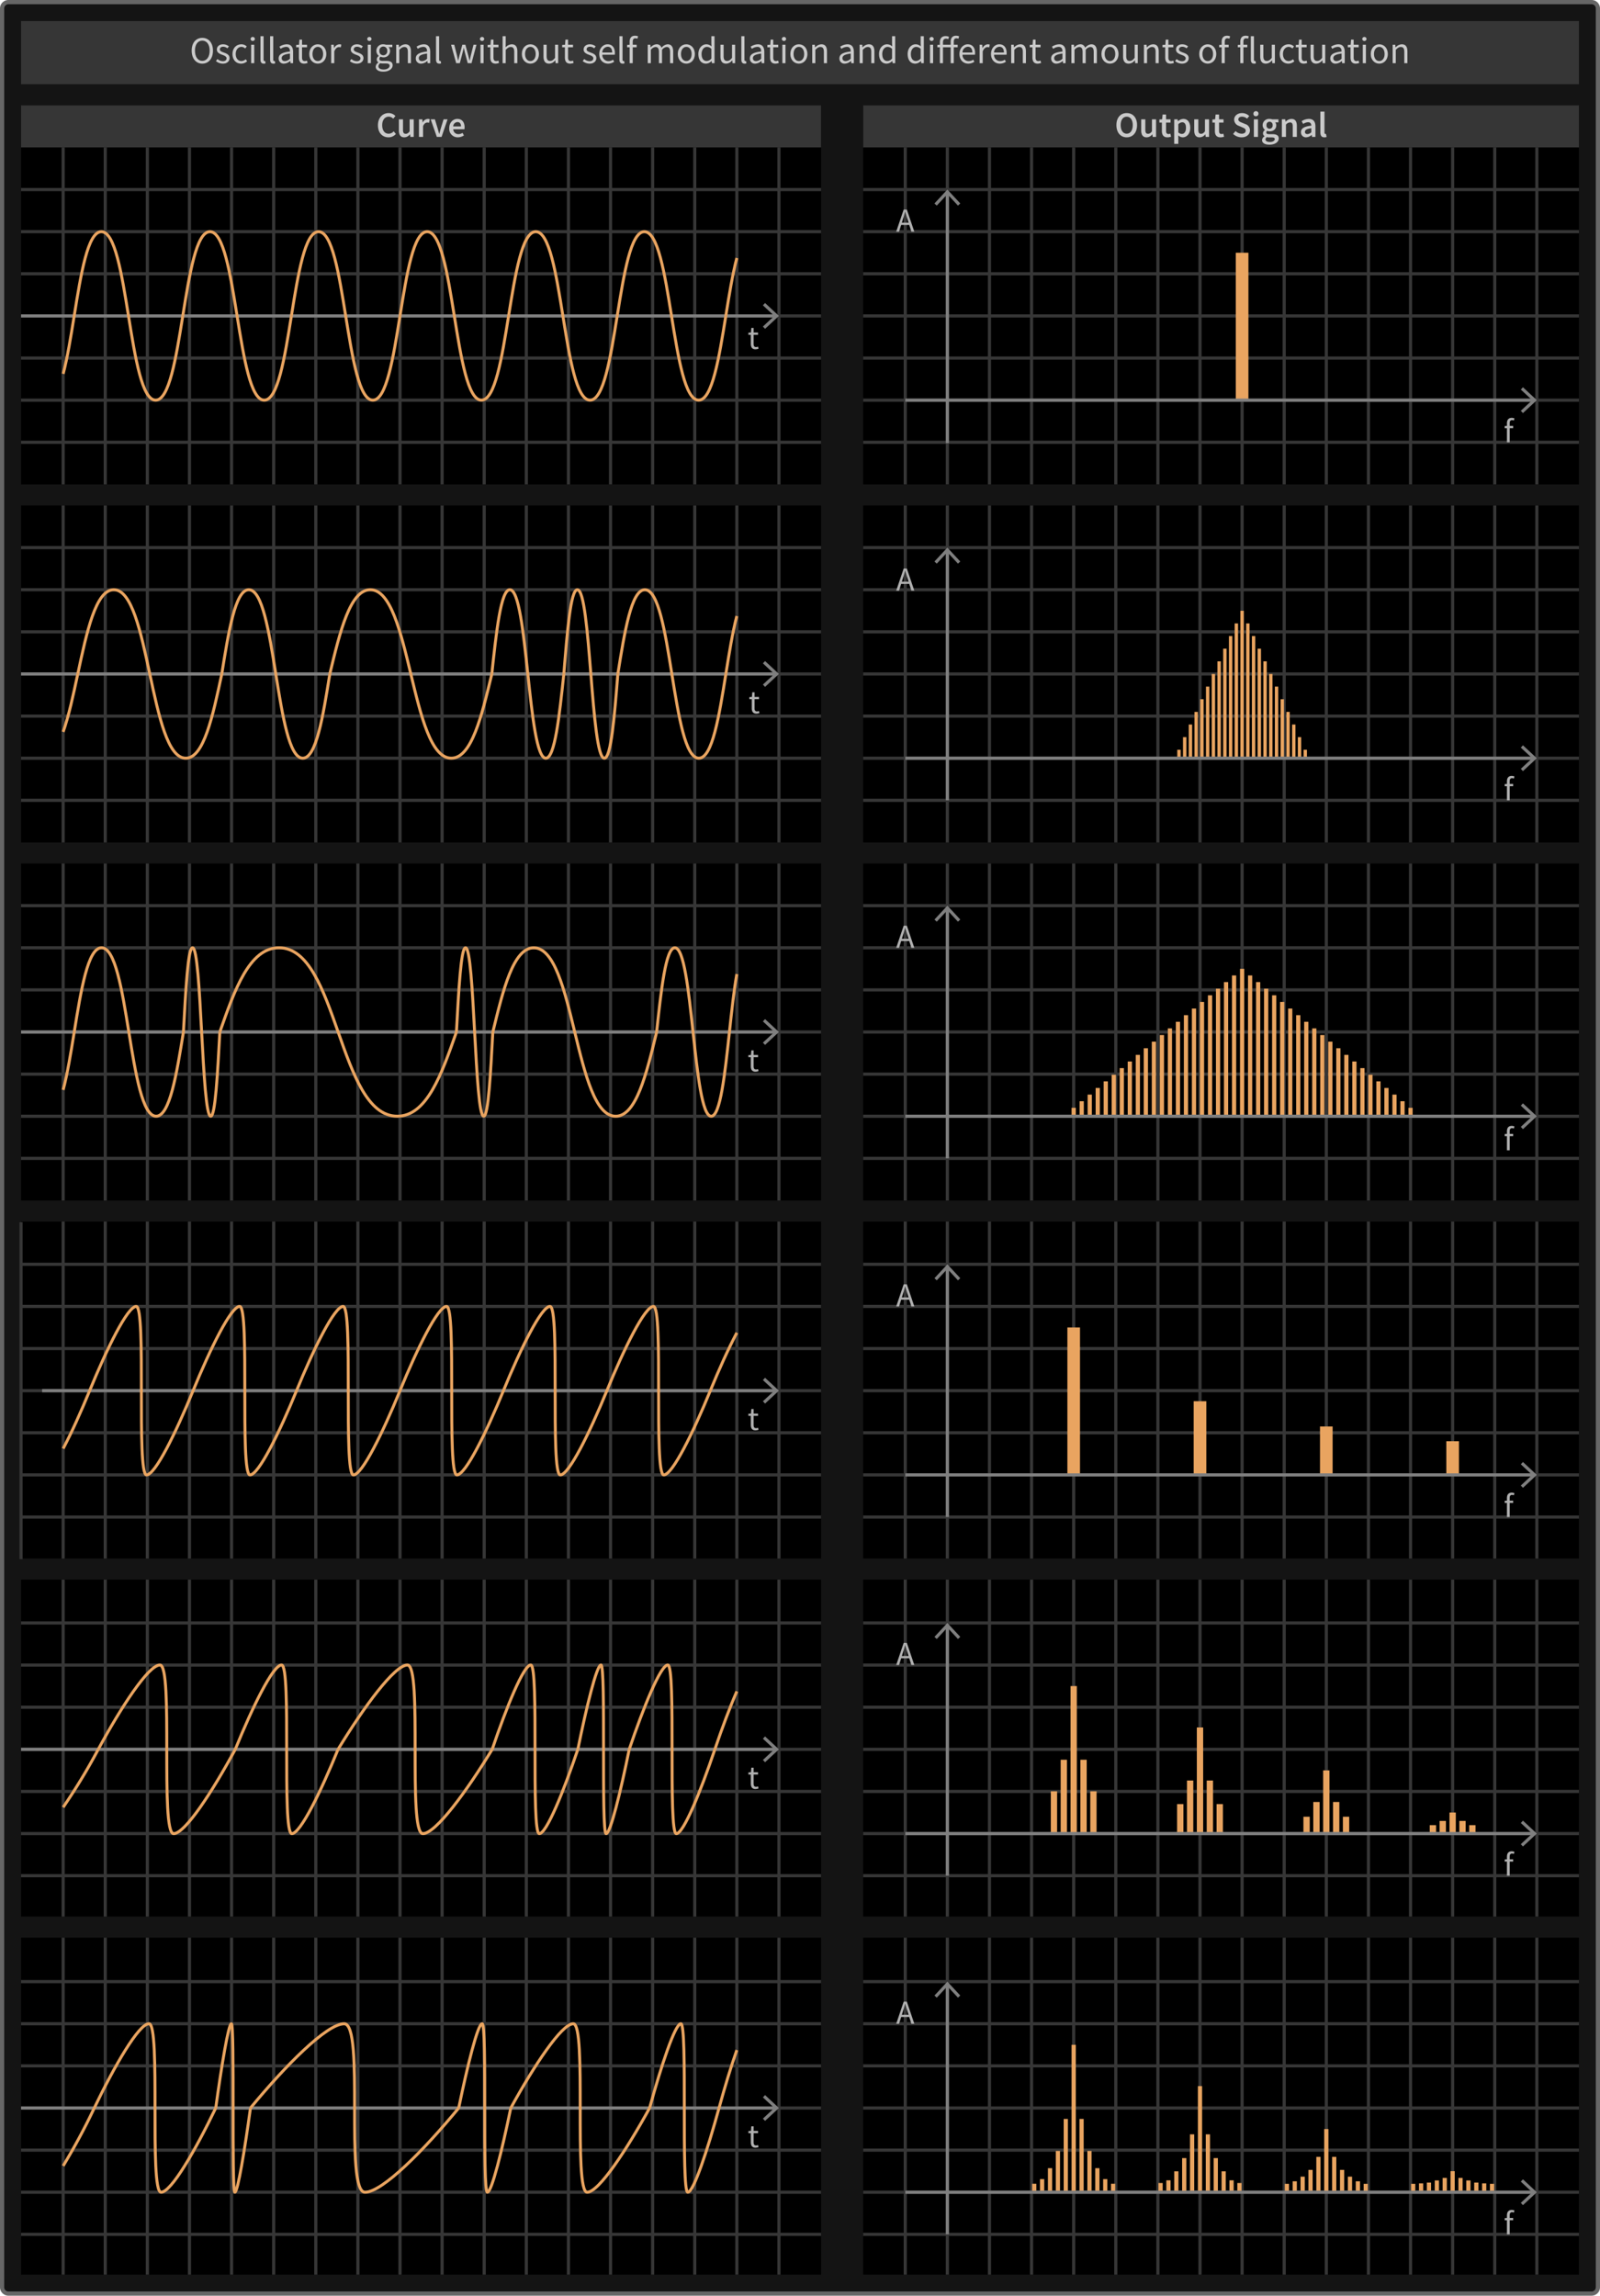 <svg xmlns="http://www.w3.org/2000/svg" viewBox="0 0 760 1090"><title>osc-fluct-dark</title><rect x="1" y="1" width="758" height="1088" rx="3" ry="3" fill="#141414"/><path d="M756,2a2.002,2.002,0,0,1,2,2V1086a2.002,2.002,0,0,1-2,2H4a2.002,2.002,0,0,1-2-2V4A2.002,2.002,0,0,1,4,2H756m0-2H4A4,4,0,0,0,0,4V1086a4,4,0,0,0,4,4H756a4,4,0,0,0,4-4V4a4,4,0,0,0-4-4Z" fill="#666"/><rect x="10" y="50" width="380" height="180"/><rect x="410" y="50" width="340" height="180"/><rect x="410" y="410" width="340" height="160"/><rect x="10" y="240" width="380" height="160"/><rect x="10" y="410" width="380" height="160"/><rect x="410" y="580" width="340" height="160"/><rect x="10" y="580" width="380" height="160"/><rect x="410" y="750" width="340" height="160"/><rect x="10" y="750" width="380" height="160"/><rect x="410" y="920" width="340" height="160"/><rect x="10" y="920" width="380" height="160"/><rect x="410" y="240" width="340" height="160"/><line x1="70" y1="70.001" x2="70" y2="230.001" fill="none" stroke="#363636" stroke-width="1.5"/><line x1="50" y1="70.001" x2="50" y2="230.001" fill="none" stroke="#363636" stroke-width="1.5"/><line x1="90" y1="70.001" x2="90" y2="230.001" fill="none" stroke="#363636" stroke-width="1.5"/><line x1="110" y1="70.001" x2="110" y2="230.001" fill="none" stroke="#363636" stroke-width="1.5"/><line x1="130" y1="70.001" x2="130" y2="230.001" fill="none" stroke="#363636" stroke-width="1.5"/><line x1="150" y1="70.001" x2="150" y2="230.001" fill="none" stroke="#363636" stroke-width="1.5"/><line x1="170" y1="70.001" x2="170" y2="230.001" fill="none" stroke="#363636" stroke-width="1.5"/><line x1="190" y1="70.001" x2="190" y2="230.001" fill="none" stroke="#363636" stroke-width="1.5"/><line x1="210" y1="70.001" x2="210" y2="230.001" fill="none" stroke="#363636" stroke-width="1.5"/><line x1="230" y1="70.001" x2="230" y2="230.001" fill="none" stroke="#363636" stroke-width="1.5"/><line x1="250" y1="70.001" x2="250" y2="230.001" fill="none" stroke="#363636" stroke-width="1.5"/><line x1="270" y1="70.001" x2="270" y2="230.001" fill="none" stroke="#363636" stroke-width="1.5"/><line x1="290" y1="70.001" x2="290" y2="230.001" fill="none" stroke="#363636" stroke-width="1.5"/><line x1="310" y1="70.001" x2="310" y2="230.001" fill="none" stroke="#363636" stroke-width="1.5"/><line x1="330" y1="70.001" x2="330" y2="230.001" fill="none" stroke="#363636" stroke-width="1.5"/><line x1="350" y1="70.001" x2="350" y2="230.001" fill="none" stroke="#363636" stroke-width="1.5"/><line x1="370" y1="70.001" x2="370" y2="230.001" fill="none" stroke="#363636" stroke-width="1.5"/><line x1="10" y1="210.001" x2="390" y2="210.001" fill="none" stroke="#363636" stroke-width="1.5"/><line x1="10" y1="190.001" x2="390" y2="190.001" fill="none" stroke="#363636" stroke-width="1.5"/><line x1="10" y1="170.001" x2="390" y2="170.001" fill="none" stroke="#363636" stroke-width="1.5"/><line x1="10" y1="150.001" x2="390" y2="150.001" fill="none" stroke="#363636" stroke-width="1.5"/><line x1="10" y1="130.001" x2="390" y2="130.001" fill="none" stroke="#363636" stroke-width="1.5"/><line x1="10" y1="110.001" x2="390" y2="110.001" fill="none" stroke="#363636" stroke-width="1.5"/><line x1="10" y1="90.001" x2="390" y2="90.001" fill="none" stroke="#363636" stroke-width="1.5"/><line x1="30" y1="70.001" x2="30" y2="230.001" fill="none" stroke="#363636" stroke-width="1.5"/><line x1="530" y1="70" x2="530" y2="230" fill="none" stroke="#363636" stroke-width="1.5"/><line x1="510" y1="70" x2="510" y2="230" fill="none" stroke="#363636" stroke-width="1.5"/><line x1="550" y1="70" x2="550" y2="230" fill="none" stroke="#363636" stroke-width="1.5"/><line x1="570" y1="70" x2="570" y2="230" fill="none" stroke="#363636" stroke-width="1.5"/><line x1="590" y1="70" x2="590" y2="230" fill="none" stroke="#363636" stroke-width="1.5"/><line x1="610" y1="70" x2="610" y2="230" fill="none" stroke="#363636" stroke-width="1.5"/><line x1="630" y1="70" x2="630" y2="230" fill="none" stroke="#363636" stroke-width="1.5"/><line x1="650" y1="70" x2="650" y2="230" fill="none" stroke="#363636" stroke-width="1.5"/><line x1="670" y1="70" x2="670" y2="230" fill="none" stroke="#363636" stroke-width="1.5"/><line x1="690" y1="70" x2="690" y2="230" fill="none" stroke="#363636" stroke-width="1.5"/><line x1="710" y1="70" x2="710" y2="230" fill="none" stroke="#363636" stroke-width="1.5"/><line x1="730" y1="70" x2="730" y2="230" fill="none" stroke="#363636" stroke-width="1.5"/><line x1="410" y1="210.001" x2="750.001" y2="210.001" fill="none" stroke="#363636" stroke-width="1.5"/><line x1="410" y1="190.001" x2="750.001" y2="190.001" fill="none" stroke="#363636" stroke-width="1.5"/><line x1="410" y1="170.001" x2="750.001" y2="170.001" fill="none" stroke="#363636" stroke-width="1.5"/><line x1="410" y1="150.001" x2="750.001" y2="150.001" fill="none" stroke="#363636" stroke-width="1.5"/><line x1="410" y1="130.001" x2="750.001" y2="130.001" fill="none" stroke="#363636" stroke-width="1.5"/><line x1="410" y1="110.001" x2="750.001" y2="110.001" fill="none" stroke="#363636" stroke-width="1.5"/><line x1="410" y1="90.001" x2="750.001" y2="90.001" fill="none" stroke="#363636" stroke-width="1.5"/><line x1="490" y1="70" x2="490" y2="230" fill="none" stroke="#363636" stroke-width="1.5"/><line x1="470" y1="70" x2="470" y2="230" fill="none" stroke="#363636" stroke-width="1.5"/><line x1="530" y1="410.001" x2="530" y2="570.001" fill="none" stroke="#363636" stroke-width="1.5"/><line x1="510" y1="410.001" x2="510" y2="570.001" fill="none" stroke="#363636" stroke-width="1.5"/><line x1="550" y1="410.001" x2="550" y2="570.001" fill="none" stroke="#363636" stroke-width="1.5"/><line x1="570" y1="410.001" x2="570" y2="570.001" fill="none" stroke="#363636" stroke-width="1.5"/><line x1="590" y1="410.001" x2="590" y2="570.001" fill="none" stroke="#363636" stroke-width="1.5"/><line x1="610" y1="410.001" x2="610" y2="570.001" fill="none" stroke="#363636" stroke-width="1.5"/><line x1="630" y1="410.001" x2="630" y2="570.001" fill="none" stroke="#363636" stroke-width="1.5"/><line x1="650" y1="410.001" x2="650" y2="570.001" fill="none" stroke="#363636" stroke-width="1.5"/><line x1="670" y1="410.001" x2="670" y2="570.001" fill="none" stroke="#363636" stroke-width="1.5"/><line x1="690" y1="410.001" x2="690" y2="570.001" fill="none" stroke="#363636" stroke-width="1.5"/><line x1="710" y1="410.001" x2="710" y2="570.001" fill="none" stroke="#363636" stroke-width="1.5"/><line x1="730" y1="410.001" x2="730" y2="570.001" fill="none" stroke="#363636" stroke-width="1.5"/><line x1="410" y1="550.001" x2="750.001" y2="550.001" fill="none" stroke="#363636" stroke-width="1.5"/><line x1="410" y1="530.001" x2="750.001" y2="530.001" fill="none" stroke="#363636" stroke-width="1.5"/><line x1="410" y1="510.001" x2="750.001" y2="510.001" fill="none" stroke="#363636" stroke-width="1.5"/><line x1="410" y1="490.001" x2="750.001" y2="490.001" fill="none" stroke="#363636" stroke-width="1.5"/><line x1="410" y1="470.001" x2="750.001" y2="470.001" fill="none" stroke="#363636" stroke-width="1.5"/><line x1="410" y1="450.001" x2="750.001" y2="450.001" fill="none" stroke="#363636" stroke-width="1.5"/><line x1="410" y1="430.001" x2="750.001" y2="430.001" fill="none" stroke="#363636" stroke-width="1.5"/><line x1="490" y1="410.001" x2="490" y2="570.001" fill="none" stroke="#363636" stroke-width="1.5"/><line x1="470" y1="410.001" x2="470" y2="570.001" fill="none" stroke="#363636" stroke-width="1.5"/><line x1="70" y1="240.001" x2="70" y2="400.001" fill="none" stroke="#363636" stroke-width="1.5"/><line x1="50" y1="240.001" x2="50" y2="400.001" fill="none" stroke="#363636" stroke-width="1.5"/><line x1="90" y1="240.001" x2="90" y2="400.001" fill="none" stroke="#363636" stroke-width="1.5"/><line x1="110" y1="240.001" x2="110" y2="400.001" fill="none" stroke="#363636" stroke-width="1.5"/><line x1="130" y1="240.001" x2="130" y2="400.001" fill="none" stroke="#363636" stroke-width="1.5"/><line x1="150" y1="240.001" x2="150" y2="400.001" fill="none" stroke="#363636" stroke-width="1.5"/><line x1="170" y1="240.001" x2="170" y2="400.001" fill="none" stroke="#363636" stroke-width="1.5"/><line x1="190" y1="240.001" x2="190" y2="400.001" fill="none" stroke="#363636" stroke-width="1.5"/><line x1="210" y1="240.001" x2="210" y2="400.001" fill="none" stroke="#363636" stroke-width="1.5"/><line x1="230" y1="240.001" x2="230" y2="400.001" fill="none" stroke="#363636" stroke-width="1.5"/><line x1="250" y1="240.001" x2="250" y2="400.001" fill="none" stroke="#363636" stroke-width="1.5"/><line x1="270" y1="240.001" x2="270" y2="400.001" fill="none" stroke="#363636" stroke-width="1.5"/><line x1="290" y1="240.001" x2="290" y2="400.001" fill="none" stroke="#363636" stroke-width="1.5"/><line x1="310" y1="240.001" x2="310" y2="400.001" fill="none" stroke="#363636" stroke-width="1.5"/><line x1="330" y1="240.001" x2="330" y2="400.001" fill="none" stroke="#363636" stroke-width="1.5"/><line x1="350" y1="240.001" x2="350" y2="400.001" fill="none" stroke="#363636" stroke-width="1.5"/><line x1="370" y1="240.001" x2="370" y2="400.001" fill="none" stroke="#363636" stroke-width="1.5"/><line x1="10" y1="380.001" x2="390" y2="380.001" fill="none" stroke="#363636" stroke-width="1.5"/><line x1="10" y1="360.001" x2="390" y2="360.001" fill="none" stroke="#363636" stroke-width="1.5"/><line x1="10" y1="340.001" x2="390" y2="340.001" fill="none" stroke="#363636" stroke-width="1.5"/><line x1="10" y1="320.001" x2="390" y2="320.001" fill="none" stroke="#363636" stroke-width="1.5"/><line x1="10" y1="300.001" x2="390" y2="300.001" fill="none" stroke="#363636" stroke-width="1.5"/><line x1="10" y1="280.001" x2="390" y2="280.001" fill="none" stroke="#363636" stroke-width="1.5"/><line x1="10" y1="260.001" x2="390" y2="260.001" fill="none" stroke="#363636" stroke-width="1.5"/><line x1="30" y1="240.001" x2="30" y2="400.001" fill="none" stroke="#363636" stroke-width="1.5"/><line x1="70" y1="410.001" x2="70" y2="570.001" fill="none" stroke="#363636" stroke-width="1.5"/><line x1="50" y1="410.001" x2="50" y2="570.001" fill="none" stroke="#363636" stroke-width="1.5"/><line x1="90" y1="410.001" x2="90" y2="570.001" fill="none" stroke="#363636" stroke-width="1.5"/><line x1="110" y1="410.001" x2="110" y2="570.001" fill="none" stroke="#363636" stroke-width="1.5"/><line x1="130" y1="410.001" x2="130" y2="570.001" fill="none" stroke="#363636" stroke-width="1.5"/><line x1="150" y1="410.001" x2="150" y2="570.001" fill="none" stroke="#363636" stroke-width="1.5"/><line x1="170" y1="410.001" x2="170" y2="570.001" fill="none" stroke="#363636" stroke-width="1.5"/><line x1="190" y1="410.001" x2="190" y2="570.001" fill="none" stroke="#363636" stroke-width="1.5"/><line x1="210" y1="410.001" x2="210" y2="570.001" fill="none" stroke="#363636" stroke-width="1.5"/><line x1="230" y1="410.001" x2="230" y2="570.001" fill="none" stroke="#363636" stroke-width="1.5"/><line x1="250" y1="410.001" x2="250" y2="570.001" fill="none" stroke="#363636" stroke-width="1.5"/><line x1="270" y1="410.001" x2="270" y2="570.001" fill="none" stroke="#363636" stroke-width="1.5"/><line x1="290" y1="410.001" x2="290" y2="570.001" fill="none" stroke="#363636" stroke-width="1.5"/><line x1="310" y1="410.001" x2="310" y2="570.001" fill="none" stroke="#363636" stroke-width="1.5"/><line x1="330" y1="410.001" x2="330" y2="570.001" fill="none" stroke="#363636" stroke-width="1.5"/><line x1="350" y1="410.001" x2="350" y2="570.001" fill="none" stroke="#363636" stroke-width="1.5"/><line x1="370" y1="410.001" x2="370" y2="570.001" fill="none" stroke="#363636" stroke-width="1.5"/><line x1="10" y1="550.001" x2="390" y2="550.001" fill="none" stroke="#363636" stroke-width="1.5"/><line x1="10" y1="530.001" x2="390" y2="530.001" fill="none" stroke="#363636" stroke-width="1.5"/><line x1="10" y1="510.001" x2="390" y2="510.001" fill="none" stroke="#363636" stroke-width="1.5"/><line x1="10" y1="490.001" x2="390" y2="490.001" fill="none" stroke="#363636" stroke-width="1.5"/><line x1="10" y1="470.001" x2="390" y2="470.001" fill="none" stroke="#363636" stroke-width="1.5"/><line x1="10" y1="450.001" x2="390" y2="450.001" fill="none" stroke="#363636" stroke-width="1.5"/><line x1="10" y1="430.001" x2="390" y2="430.001" fill="none" stroke="#363636" stroke-width="1.5"/><line x1="30" y1="410.001" x2="30" y2="570.001" fill="none" stroke="#363636" stroke-width="1.5"/><line x1="530" y1="580" x2="530" y2="740" fill="none" stroke="#363636" stroke-width="1.5"/><line x1="510" y1="580" x2="510" y2="740" fill="none" stroke="#363636" stroke-width="1.5"/><line x1="550" y1="580" x2="550" y2="740" fill="none" stroke="#363636" stroke-width="1.5"/><line x1="570" y1="580" x2="570" y2="740" fill="none" stroke="#363636" stroke-width="1.5"/><line x1="590" y1="580" x2="590" y2="740" fill="none" stroke="#363636" stroke-width="1.5"/><line x1="610" y1="580" x2="610" y2="740" fill="none" stroke="#363636" stroke-width="1.5"/><line x1="630" y1="580" x2="630" y2="740" fill="none" stroke="#363636" stroke-width="1.5"/><line x1="650" y1="580" x2="650" y2="740" fill="none" stroke="#363636" stroke-width="1.5"/><line x1="670" y1="580" x2="670" y2="740" fill="none" stroke="#363636" stroke-width="1.5"/><line x1="690" y1="580" x2="690" y2="740" fill="none" stroke="#363636" stroke-width="1.5"/><line x1="710" y1="580" x2="710" y2="740" fill="none" stroke="#363636" stroke-width="1.5"/><line x1="730" y1="580" x2="730" y2="740" fill="none" stroke="#363636" stroke-width="1.5"/><line x1="409.997" y1="720.293" x2="750" y2="720.293" fill="none" stroke="#363636" stroke-width="1.5"/><line x1="409.997" y1="700.293" x2="750" y2="700.293" fill="none" stroke="#363636" stroke-width="1.5"/><line x1="409.997" y1="680.293" x2="750" y2="680.293" fill="none" stroke="#363636" stroke-width="1.5"/><line x1="409.997" y1="660.293" x2="750" y2="660.293" fill="none" stroke="#363636" stroke-width="1.5"/><line x1="409.997" y1="640.293" x2="750" y2="640.293" fill="none" stroke="#363636" stroke-width="1.5"/><line x1="409.997" y1="620.293" x2="750.001" y2="620.293" fill="none" stroke="#363636" stroke-width="1.5"/><line x1="409.997" y1="600.293" x2="750.001" y2="600.293" fill="none" stroke="#363636" stroke-width="1.5"/><line x1="490" y1="580" x2="490" y2="740" fill="none" stroke="#363636" stroke-width="1.5"/><line x1="470" y1="580" x2="470" y2="740" fill="none" stroke="#363636" stroke-width="1.5"/><line x1="450" y1="580" x2="450" y2="740" fill="none" stroke="#363636" stroke-width="1.5"/><line x1="430" y1="580" x2="430" y2="740" fill="none" stroke="#363636" stroke-width="1.5"/><line x1="70" y1="580" x2="70" y2="740" fill="none" stroke="#363636" stroke-width="1.5"/><line x1="50" y1="580" x2="50" y2="740" fill="none" stroke="#363636" stroke-width="1.5"/><line x1="90" y1="580" x2="90" y2="740" fill="none" stroke="#363636" stroke-width="1.5"/><line x1="110" y1="580" x2="110" y2="740" fill="none" stroke="#363636" stroke-width="1.5"/><line x1="130" y1="580" x2="130" y2="740" fill="none" stroke="#363636" stroke-width="1.5"/><line x1="150" y1="580" x2="150" y2="740" fill="none" stroke="#363636" stroke-width="1.5"/><line x1="170" y1="580" x2="170" y2="740" fill="none" stroke="#363636" stroke-width="1.5"/><line x1="190" y1="580" x2="190" y2="740" fill="none" stroke="#363636" stroke-width="1.5"/><line x1="210" y1="580" x2="210" y2="740" fill="none" stroke="#363636" stroke-width="1.5"/><line x1="230" y1="580" x2="230" y2="740" fill="none" stroke="#363636" stroke-width="1.5"/><line x1="250" y1="580" x2="250" y2="740" fill="none" stroke="#363636" stroke-width="1.5"/><line x1="270" y1="580" x2="270" y2="740" fill="none" stroke="#363636" stroke-width="1.5"/><line x1="290" y1="580" x2="290" y2="740" fill="none" stroke="#363636" stroke-width="1.5"/><line x1="310" y1="580" x2="310" y2="740" fill="none" stroke="#363636" stroke-width="1.5"/><line x1="330" y1="580" x2="330" y2="740" fill="none" stroke="#363636" stroke-width="1.5"/><line x1="350" y1="580" x2="350" y2="740" fill="none" stroke="#363636" stroke-width="1.5"/><line x1="370" y1="580" x2="370" y2="740" fill="none" stroke="#363636" stroke-width="1.5"/><line x1="10" y1="720.293" x2="390" y2="720.293" fill="none" stroke="#363636" stroke-width="1.5"/><line x1="10" y1="700.293" x2="390" y2="700.293" fill="none" stroke="#363636" stroke-width="1.5"/><line x1="10" y1="680.293" x2="390" y2="680.293" fill="none" stroke="#363636" stroke-width="1.5"/><line x1="10" y1="660.293" x2="390" y2="660.293" fill="none" stroke="#363636" stroke-width="1.5"/><line x1="10" y1="640.293" x2="390" y2="640.293" fill="none" stroke="#363636" stroke-width="1.5"/><line x1="10" y1="620.293" x2="390" y2="620.293" fill="none" stroke="#363636" stroke-width="1.5"/><line x1="10" y1="600.293" x2="390" y2="600.293" fill="none" stroke="#363636" stroke-width="1.5"/><line x1="30" y1="580" x2="30" y2="740" fill="none" stroke="#363636" stroke-width="1.5"/><line x1="10" y1="580.293" x2="10" y2="740.293" fill="none" stroke="#363636" stroke-width="1.5"/><line x1="530" y1="750" x2="530" y2="910" fill="none" stroke="#363636" stroke-width="1.5"/><line x1="510" y1="750" x2="510" y2="910" fill="none" stroke="#363636" stroke-width="1.5"/><line x1="550" y1="750" x2="550" y2="910" fill="none" stroke="#363636" stroke-width="1.5"/><line x1="570" y1="750" x2="570" y2="910" fill="none" stroke="#363636" stroke-width="1.5"/><line x1="590" y1="750" x2="590" y2="910" fill="none" stroke="#363636" stroke-width="1.5"/><line x1="610" y1="750" x2="610" y2="910" fill="none" stroke="#363636" stroke-width="1.5"/><line x1="630" y1="750" x2="630" y2="910" fill="none" stroke="#363636" stroke-width="1.5"/><line x1="650" y1="750" x2="650" y2="910" fill="none" stroke="#363636" stroke-width="1.5"/><line x1="670" y1="750" x2="670" y2="910" fill="none" stroke="#363636" stroke-width="1.5"/><line x1="690" y1="750" x2="690" y2="910" fill="none" stroke="#363636" stroke-width="1.5"/><line x1="710" y1="750" x2="710" y2="910" fill="none" stroke="#363636" stroke-width="1.5"/><line x1="730" y1="750" x2="730" y2="910" fill="none" stroke="#363636" stroke-width="1.5"/><line x1="410" y1="890.586" x2="750.001" y2="890.586" fill="none" stroke="#363636" stroke-width="1.5"/><line x1="410" y1="870.586" x2="750.001" y2="870.586" fill="none" stroke="#363636" stroke-width="1.5"/><line x1="410" y1="850.586" x2="750.001" y2="850.586" fill="none" stroke="#363636" stroke-width="1.5"/><line x1="410" y1="830.586" x2="750.001" y2="830.586" fill="none" stroke="#363636" stroke-width="1.5"/><line x1="410" y1="810.586" x2="750.001" y2="810.586" fill="none" stroke="#363636" stroke-width="1.5"/><line x1="410" y1="790.586" x2="750.001" y2="790.586" fill="none" stroke="#363636" stroke-width="1.5"/><line x1="410" y1="770.586" x2="750.001" y2="770.586" fill="none" stroke="#363636" stroke-width="1.5"/><line x1="490" y1="750" x2="490" y2="910" fill="none" stroke="#363636" stroke-width="1.5"/><line x1="470" y1="750" x2="470" y2="910" fill="none" stroke="#363636" stroke-width="1.5"/><line x1="70" y1="750" x2="70" y2="910" fill="none" stroke="#363636" stroke-width="1.5"/><line x1="50" y1="750" x2="50" y2="910" fill="none" stroke="#363636" stroke-width="1.5"/><line x1="90" y1="750" x2="90" y2="910" fill="none" stroke="#363636" stroke-width="1.5"/><line x1="110" y1="750" x2="110" y2="910" fill="none" stroke="#363636" stroke-width="1.5"/><line x1="130" y1="750" x2="130" y2="910" fill="none" stroke="#363636" stroke-width="1.5"/><line x1="150" y1="750" x2="150" y2="910" fill="none" stroke="#363636" stroke-width="1.5"/><line x1="170" y1="750" x2="170" y2="910" fill="none" stroke="#363636" stroke-width="1.5"/><line x1="190" y1="750" x2="190" y2="910" fill="none" stroke="#363636" stroke-width="1.5"/><line x1="210" y1="750" x2="210" y2="910" fill="none" stroke="#363636" stroke-width="1.5"/><line x1="230" y1="750" x2="230" y2="910" fill="none" stroke="#363636" stroke-width="1.5"/><line x1="250" y1="750" x2="250" y2="910" fill="none" stroke="#363636" stroke-width="1.5"/><line x1="270" y1="750" x2="270" y2="910" fill="none" stroke="#363636" stroke-width="1.5"/><line x1="290" y1="750" x2="290" y2="910" fill="none" stroke="#363636" stroke-width="1.5"/><line x1="310" y1="750" x2="310" y2="910" fill="none" stroke="#363636" stroke-width="1.5"/><line x1="330" y1="750" x2="330" y2="910" fill="none" stroke="#363636" stroke-width="1.5"/><line x1="350" y1="750" x2="350" y2="910" fill="none" stroke="#363636" stroke-width="1.5"/><line x1="370" y1="750" x2="370" y2="910" fill="none" stroke="#363636" stroke-width="1.5"/><line x1="10" y1="890.586" x2="390" y2="890.586" fill="none" stroke="#363636" stroke-width="1.5"/><line x1="10" y1="870.586" x2="390" y2="870.586" fill="none" stroke="#363636" stroke-width="1.5"/><line x1="10" y1="850.586" x2="390" y2="850.586" fill="none" stroke="#363636" stroke-width="1.5"/><line x1="10" y1="830.586" x2="390" y2="830.586" fill="none" stroke="#363636" stroke-width="1.5"/><line x1="10" y1="810.586" x2="390" y2="810.586" fill="none" stroke="#363636" stroke-width="1.5"/><line x1="10" y1="790.586" x2="390" y2="790.586" fill="none" stroke="#363636" stroke-width="1.5"/><line x1="10" y1="770.586" x2="390" y2="770.586" fill="none" stroke="#363636" stroke-width="1.5"/><line x1="30" y1="750" x2="30" y2="910" fill="none" stroke="#363636" stroke-width="1.5"/><line x1="530" y1="920" x2="530" y2="1080" fill="none" stroke="#363636" stroke-width="1.5"/><line x1="510" y1="920" x2="510" y2="1080" fill="none" stroke="#363636" stroke-width="1.5"/><line x1="550" y1="920" x2="550" y2="1080" fill="none" stroke="#363636" stroke-width="1.5"/><line x1="570" y1="920" x2="570" y2="1080" fill="none" stroke="#363636" stroke-width="1.5"/><line x1="590" y1="920" x2="590" y2="1080" fill="none" stroke="#363636" stroke-width="1.5"/><line x1="610" y1="920" x2="610" y2="1080" fill="none" stroke="#363636" stroke-width="1.5"/><line x1="630" y1="920" x2="630" y2="1080" fill="none" stroke="#363636" stroke-width="1.5"/><line x1="650" y1="920" x2="650" y2="1080" fill="none" stroke="#363636" stroke-width="1.5"/><line x1="670" y1="920" x2="670" y2="1080" fill="none" stroke="#363636" stroke-width="1.5"/><line x1="690" y1="920" x2="690" y2="1080" fill="none" stroke="#363636" stroke-width="1.5"/><line x1="710" y1="920" x2="710" y2="1080" fill="none" stroke="#363636" stroke-width="1.5"/><line x1="730" y1="920" x2="730" y2="1080" fill="none" stroke="#363636" stroke-width="1.5"/><line x1="410" y1="1060.878" x2="750.001" y2="1060.878" fill="none" stroke="#363636" stroke-width="1.5"/><line x1="410" y1="1040.878" x2="750.001" y2="1040.878" fill="none" stroke="#363636" stroke-width="1.5"/><line x1="410" y1="1020.878" x2="750.001" y2="1020.878" fill="none" stroke="#363636" stroke-width="1.5"/><line x1="410" y1="1000.878" x2="750.001" y2="1000.878" fill="none" stroke="#363636" stroke-width="1.5"/><line x1="410" y1="980.878" x2="750.001" y2="980.878" fill="none" stroke="#363636" stroke-width="1.5"/><line x1="410" y1="960.878" x2="750.001" y2="960.878" fill="none" stroke="#363636" stroke-width="1.5"/><line x1="410" y1="940.878" x2="750.001" y2="940.878" fill="none" stroke="#363636" stroke-width="1.5"/><line x1="490" y1="920" x2="490" y2="1080" fill="none" stroke="#363636" stroke-width="1.5"/><line x1="470" y1="920" x2="470" y2="1080" fill="none" stroke="#363636" stroke-width="1.5"/><line x1="70" y1="920" x2="70" y2="1080" fill="none" stroke="#363636" stroke-width="1.5"/><line x1="50" y1="920" x2="50" y2="1080" fill="none" stroke="#363636" stroke-width="1.5"/><line x1="90" y1="920" x2="90" y2="1080" fill="none" stroke="#363636" stroke-width="1.5"/><line x1="110" y1="920" x2="110" y2="1080" fill="none" stroke="#363636" stroke-width="1.5"/><line x1="130" y1="920" x2="130" y2="1080" fill="none" stroke="#363636" stroke-width="1.5"/><line x1="150" y1="920" x2="150" y2="1080" fill="none" stroke="#363636" stroke-width="1.5"/><line x1="170" y1="920" x2="170" y2="1080" fill="none" stroke="#363636" stroke-width="1.5"/><line x1="190" y1="920" x2="190" y2="1080" fill="none" stroke="#363636" stroke-width="1.5"/><line x1="210" y1="920" x2="210" y2="1080" fill="none" stroke="#363636" stroke-width="1.5"/><line x1="230" y1="920" x2="230" y2="1080" fill="none" stroke="#363636" stroke-width="1.5"/><line x1="250" y1="920" x2="250" y2="1080" fill="none" stroke="#363636" stroke-width="1.5"/><line x1="270" y1="920" x2="270" y2="1080" fill="none" stroke="#363636" stroke-width="1.5"/><line x1="290" y1="920" x2="290" y2="1080" fill="none" stroke="#363636" stroke-width="1.5"/><line x1="310" y1="920" x2="310" y2="1080" fill="none" stroke="#363636" stroke-width="1.5"/><line x1="330" y1="920" x2="330" y2="1080" fill="none" stroke="#363636" stroke-width="1.5"/><line x1="350" y1="920" x2="350" y2="1080" fill="none" stroke="#363636" stroke-width="1.5"/><line x1="370" y1="920" x2="370" y2="1080" fill="none" stroke="#363636" stroke-width="1.5"/><line x1="10" y1="1060.878" x2="390" y2="1060.878" fill="none" stroke="#363636" stroke-width="1.5"/><line x1="10" y1="1040.878" x2="390" y2="1040.878" fill="none" stroke="#363636" stroke-width="1.5"/><line x1="10" y1="1020.878" x2="390" y2="1020.878" fill="none" stroke="#363636" stroke-width="1.5"/><line x1="10" y1="1000.878" x2="390" y2="1000.878" fill="none" stroke="#363636" stroke-width="1.5"/><line x1="10" y1="980.878" x2="390" y2="980.878" fill="none" stroke="#363636" stroke-width="1.5"/><line x1="10" y1="960.878" x2="390" y2="960.878" fill="none" stroke="#363636" stroke-width="1.5"/><line x1="10" y1="940.878" x2="390" y2="940.878" fill="none" stroke="#363636" stroke-width="1.5"/><line x1="30" y1="920" x2="30" y2="1080" fill="none" stroke="#363636" stroke-width="1.5"/><line x1="530" y1="240.001" x2="530" y2="400.001" fill="none" stroke="#363636" stroke-width="1.5"/><line x1="510" y1="240.001" x2="510" y2="400.001" fill="none" stroke="#363636" stroke-width="1.5"/><line x1="550" y1="240.001" x2="550" y2="400.001" fill="none" stroke="#363636" stroke-width="1.5"/><line x1="570" y1="240.001" x2="570" y2="400.001" fill="none" stroke="#363636" stroke-width="1.5"/><line x1="590" y1="240.001" x2="590" y2="400.001" fill="none" stroke="#363636" stroke-width="1.5"/><line x1="610" y1="240.001" x2="610" y2="400.001" fill="none" stroke="#363636" stroke-width="1.5"/><line x1="630" y1="240.001" x2="630" y2="400.001" fill="none" stroke="#363636" stroke-width="1.5"/><line x1="650" y1="240.001" x2="650" y2="400.001" fill="none" stroke="#363636" stroke-width="1.5"/><line x1="670" y1="240.001" x2="670" y2="400.001" fill="none" stroke="#363636" stroke-width="1.5"/><line x1="690" y1="240.001" x2="690" y2="400.001" fill="none" stroke="#363636" stroke-width="1.5"/><line x1="710" y1="240.001" x2="710" y2="400.001" fill="none" stroke="#363636" stroke-width="1.5"/><line x1="730" y1="240.001" x2="730" y2="400.001" fill="none" stroke="#363636" stroke-width="1.5"/><line x1="410" y1="380.001" x2="750.001" y2="380.001" fill="none" stroke="#363636" stroke-width="1.5"/><line x1="410" y1="360.001" x2="750.001" y2="360.001" fill="none" stroke="#363636" stroke-width="1.5"/><line x1="410" y1="340.001" x2="750.001" y2="340.001" fill="none" stroke="#363636" stroke-width="1.5"/><line x1="410" y1="320.001" x2="750.001" y2="320.001" fill="none" stroke="#363636" stroke-width="1.5"/><line x1="410" y1="300.001" x2="750.001" y2="300.001" fill="none" stroke="#363636" stroke-width="1.5"/><line x1="410" y1="280.001" x2="750.001" y2="280.001" fill="none" stroke="#363636" stroke-width="1.5"/><line x1="410" y1="260.001" x2="750.001" y2="260.001" fill="none" stroke="#363636" stroke-width="1.5"/><line x1="490" y1="240.001" x2="490" y2="400.001" fill="none" stroke="#363636" stroke-width="1.5"/><line x1="470" y1="240.001" x2="470" y2="400.001" fill="none" stroke="#363636" stroke-width="1.5"/><line x1="450" y1="70" x2="450" y2="230" fill="none" stroke="#363636" stroke-width="1.5"/><line x1="430" y1="70" x2="430" y2="230" fill="none" stroke="#363636" stroke-width="1.5"/><line x1="450" y1="410.001" x2="450" y2="570.001" fill="none" stroke="#363636" stroke-width="1.5"/><line x1="450" y1="750" x2="450" y2="910" fill="none" stroke="#363636" stroke-width="1.5"/><line x1="450" y1="920" x2="450" y2="1080" fill="none" stroke="#363636" stroke-width="1.5"/><line x1="430" y1="750" x2="430" y2="910" fill="none" stroke="#363636" stroke-width="1.5"/><line x1="430" y1="920" x2="430" y2="1080" fill="none" stroke="#363636" stroke-width="1.5"/><line x1="450" y1="240.001" x2="450" y2="400.001" fill="none" stroke="#363636" stroke-width="1.5"/><line x1="430" y1="410.001" x2="430" y2="570.001" fill="none" stroke="#363636" stroke-width="1.5"/><line x1="430" y1="240.001" x2="430" y2="400.001" fill="none" stroke="#363636" stroke-width="1.5"/><rect x="10" y="10" width="740" height="30" fill="#363636"/><rect x="10" y="50" width="380" height="20" fill="#363636"/><rect x="410" y="50" width="340" height="20" fill="#363636"/><path d="M179.524,59.477c0-3.638,2.278-5.797,5.083-5.797a4.415,4.415,0,0,1,3.213,1.411l-1.054,1.275a2.898,2.898,0,0,0-2.108-.97c-1.819,0-3.11,1.53-3.11,4.029,0,2.532,1.189,4.062,3.06,4.062a3.168,3.168,0,0,0,2.38-1.139L188.04,63.59a4.482,4.482,0,0,1-3.502,1.615C181.733,65.206,179.524,63.166,179.524,59.477Z" fill="#cacaca"/><path d="M189.469,61.891V56.656h1.955v4.98c0,1.376.391,1.887,1.292,1.887.731,0,1.224-.34,1.853-1.156V56.656H196.523v8.346H194.925l-.153-1.224h-.051a3.404,3.404,0,0,1-2.686,1.428C190.25,65.206,189.469,63.999,189.469,61.891Z" fill="#cacaca"/><path d="M200.621,56.656l.136,1.479h.068a2.835,2.835,0,0,1,2.363-1.683,2.118,2.118,0,0,1,.952.17l-.34,1.699a2.731,2.731,0,0,0-.867-.136c-.663,0-1.462.459-1.972,1.717v5.1h-1.955v-8.346Z" fill="#cacaca"/><path d="M206.57,56.656l1.326,4.334c.221.816.476,1.666.697,2.516h.068c.238-.85.476-1.699.714-2.516l1.326-4.334h1.887l-2.839,8.346h-2.261l-2.907-8.346Z" fill="#cacaca"/><path d="M213.388,60.836c0-2.72,1.887-4.385,3.841-4.385,2.261,0,3.451,1.632,3.451,3.96a4.573,4.573,0,0,1-.085.952H215.291a2.39,2.39,0,0,0,2.465,2.329,3.49,3.49,0,0,0,1.938-.612l.663,1.224a5.263,5.263,0,0,1-2.855.901A4.025,4.025,0,0,1,213.388,60.836Zm3.893-2.872a2.095,2.095,0,0,0-2.006,2.073h3.705C218.979,58.746,218.419,57.964,217.28,57.964Z" fill="#cacaca"/><path d="M530.292,59.392c0-3.587,2.006-5.712,4.896-5.712,2.906,0,4.912,2.125,4.912,5.712,0,3.604-2.006,5.813-4.912,5.813C532.298,65.206,530.292,62.996,530.292,59.392Zm7.769,0c0-2.481-1.122-3.995-2.873-3.995s-2.873,1.514-2.873,3.995c0,2.499,1.122,4.097,2.873,4.097S538.061,61.891,538.061,59.392Z" fill="#cacaca"/><path d="M542.072,61.891V56.656h1.955v4.98c0,1.376.392,1.887,1.292,1.887.731,0,1.224-.34,1.853-1.156V56.656H549.127v8.346H547.529l-.152-1.224h-.052a3.403,3.403,0,0,1-2.686,1.428C542.854,65.206,542.072,63.999,542.072,61.891Z" fill="#cacaca"/><path d="M551.898,62.18V58.203H550.709V56.741l1.292-.085.237-2.278h1.633v2.278h2.124v1.547h-2.124v3.978c0,.985.373,1.462,1.172,1.462a2.405,2.405,0,0,0,.867-.188L556.25,64.9a5.35,5.35,0,0,1-1.699.306C552.613,65.206,551.898,63.982,551.898,62.18Z" fill="#cacaca"/><path d="M559.361,56.656l.137.884h.067a4.066,4.066,0,0,1,2.516-1.088c2.074,0,3.281,1.665,3.281,4.249,0,2.855-1.718,4.505-3.57,4.505a3.375,3.375,0,0,1-2.142-.918l.051,1.394v2.618h-1.954V56.656Zm3.978,4.062c0-1.666-.544-2.652-1.802-2.652a2.67,2.67,0,0,0-1.836.936V62.894a2.641,2.641,0,0,0,1.684.696C562.489,63.59,563.339,62.605,563.339,60.718Z" fill="#cacaca"/><path d="M567.25,61.891V56.656h1.954v4.98c0,1.376.392,1.887,1.292,1.887.731,0,1.225-.34,1.854-1.156V56.656h1.954v8.346h-1.598l-.153-1.224H572.502a3.403,3.403,0,0,1-2.686,1.428C568.031,65.206,567.25,63.999,567.25,61.891Z" fill="#cacaca"/><path d="M577.075,62.18V58.203h-1.189V56.741l1.292-.085.238-2.278h1.631v2.278h2.125v1.547h-2.125v3.978c0,.985.375,1.462,1.174,1.462a2.395,2.395,0,0,0,.866-.188l.34,1.445a5.345,5.345,0,0,1-1.699.306C577.789,65.206,577.075,63.982,577.075,62.18Z" fill="#cacaca"/><path d="M585.729,63.574l1.156-1.343a4.418,4.418,0,0,0,2.889,1.258c1.259,0,1.938-.562,1.938-1.428,0-.918-.714-1.207-1.717-1.632l-1.53-.663a3.204,3.204,0,0,1-2.243-2.958c0-1.768,1.563-3.128,3.739-3.128a4.907,4.907,0,0,1,3.417,1.411L592.375,56.349a3.624,3.624,0,0,0-2.414-.952c-1.054,0-1.751.493-1.751,1.31,0,.866.851,1.189,1.769,1.563l1.513.629a3.111,3.111,0,0,1,2.243,3.009c0,1.802-1.496,3.298-3.994,3.298A5.757,5.757,0,0,1,585.729,63.574Z" fill="#cacaca"/><path d="M595.367,54.088a1.212,1.212,0,1,1,1.207,1.105A1.122,1.122,0,0,1,595.367,54.088Zm2.176,2.567v8.346h-1.955v-8.346Z" fill="#cacaca"/><path d="M599.481,66.514A2.15,2.15,0,0,1,600.671,64.73v-.068a1.57,1.57,0,0,1-.748-1.394,2.013,2.013,0,0,1,.918-1.547v-.068a2.819,2.819,0,0,1-1.088-2.21,3.03,3.03,0,0,1,3.298-2.991,3.754,3.754,0,0,1,1.224.204h2.992V58.1h-1.53a2.228,2.228,0,0,1,.477,1.411c0,1.853-1.395,2.839-3.162,2.839a3.07,3.07,0,0,1-1.139-.222.962.962,0,0,0-.408.799c0,.477.34.766,1.359.766h1.479c2.006,0,3.06.611,3.06,2.057,0,1.648-1.734,2.94-4.453,2.94C600.96,68.69,599.481,67.976,599.481,66.514Zm6.034-.441c0-.646-.527-.833-1.479-.833h-1.139a4.427,4.427,0,0,1-1.14-.119,1.402,1.402,0,0,0-.646,1.104c0,.748.815,1.19,2.142,1.19C604.598,67.416,605.516,66.787,605.516,66.073Zm-1.02-6.63a1.465,1.465,0,1,0-2.907,0,1.469,1.469,0,1,0,2.907,0Z" fill="#cacaca"/><path d="M610.497,56.656l.136,1.121h.068a3.878,3.878,0,0,1,2.736-1.325c1.785,0,2.566,1.206,2.566,3.314v5.235H614.05V60.021c0-1.377-.392-1.887-1.31-1.887a2.641,2.641,0,0,0-1.903,1.037v5.83h-1.955v-8.346Z" fill="#cacaca"/><path d="M617.96,62.757c0-1.784,1.479-2.72,4.913-3.094-.034-.884-.392-1.632-1.53-1.632a4.754,4.754,0,0,0-2.346.816l-.714-1.309a6.526,6.526,0,0,1,3.434-1.088c2.074,0,3.11,1.274,3.11,3.604v4.946h-1.614l-.137-.918h-.067a4.066,4.066,0,0,1-2.584,1.122A2.334,2.334,0,0,1,617.96,62.757Zm4.913,0V60.888c-2.278.289-3.026.884-3.026,1.717,0,.748.511,1.07,1.207,1.07A2.654,2.654,0,0,0,622.873,62.757Z" fill="#cacaca"/><path d="M627.174,62.86V53h1.955v9.961c0,.477.221.646.425.646a1.161,1.161,0,0,0,.306-.034l.256,1.462a2.679,2.679,0,0,1-1.037.17C627.684,65.206,627.174,64.304,627.174,62.86Z" fill="#cacaca"/><path d="M91.051,24.04c0-3.781,2.071-6.067,5.042-6.067s5.06,2.305,5.06,6.067c0,3.8-2.089,6.176-5.06,6.176S91.051,27.839,91.051,24.04Zm8.535,0c0-2.935-1.387-4.753-3.493-4.753s-3.493,1.818-3.493,4.753c0,2.953,1.387,4.861,3.493,4.861S99.586,26.993,99.586,24.04Z" fill="#cacaca"/><path d="M102.571,29.009l.738-.99a3.935,3.935,0,0,0,2.575,1.044c1.152,0,1.729-.612,1.729-1.368,0-.9-1.044-1.297-1.999-1.656-1.243-.45-2.611-1.045-2.611-2.521,0-1.404,1.116-2.484,3.007-2.484a4.367,4.367,0,0,1,2.719.99l-.702.937a3.249,3.249,0,0,0-1.999-.774c-1.098,0-1.603.595-1.603,1.261,0,.828.955,1.134,1.945,1.513,1.26.468,2.665.99,2.665,2.646,0,1.422-1.134,2.61-3.205,2.61A5.266,5.266,0,0,1,102.571,29.009Z" fill="#cacaca"/><path d="M110.437,25.642c0-2.935,1.963-4.609,4.214-4.609a3.634,3.634,0,0,1,2.557,1.026l-.756.973a2.567,2.567,0,0,0-1.747-.774c-1.584,0-2.737,1.368-2.737,3.385,0,1.999,1.098,3.35,2.701,3.35a3.109,3.109,0,0,0,2.053-.883l.648.99a4.27,4.27,0,0,1-2.827,1.116C112.22,30.215,110.437,28.541,110.437,25.642Z" fill="#cacaca"/><path d="M119.022,18.494a1.029,1.029,0,0,1,2.053,0,1.029,1.029,0,0,1-2.053,0Zm1.747,2.755v8.751H119.293v-8.751Z" fill="#cacaca"/><path d="M123.721,28.235V17.179h1.477V28.343c0,.468.198.648.414.648a1.238,1.238,0,0,0,.324-.036l.198,1.116a1.991,1.991,0,0,1-.846.144C124.171,30.215,123.721,29.513,123.721,28.235Z" fill="#cacaca"/><path d="M128.311,28.235V17.179h1.477V28.343c0,.468.198.648.414.648a1.238,1.238,0,0,0,.324-.036l.198,1.116a1.991,1.991,0,0,1-.846.144C128.761,30.215,128.311,29.513,128.311,28.235Z" fill="#cacaca"/><path d="M132.36,27.731c0-1.909,1.638-2.863,5.365-3.277,0-1.116-.36-2.196-1.801-2.196a4.753,4.753,0,0,0-2.61.937l-.576-1.026a6.492,6.492,0,0,1,3.439-1.135c2.143,0,3.043,1.423,3.043,3.602v5.365h-1.224l-.126-1.044h-.055a4.67,4.67,0,0,1-2.898,1.26A2.381,2.381,0,0,1,132.36,27.731Zm5.365.126V25.426c-2.917.36-3.925,1.08-3.925,2.196,0,.99.684,1.404,1.548,1.404A3.547,3.547,0,0,0,137.726,27.857Z" fill="#cacaca"/><path d="M141.973,27.298V22.456h-1.297V21.339l1.369-.091.18-2.448h1.242v2.448h2.358v1.207h-2.358v4.861c0,1.08.342,1.692,1.351,1.692a3.172,3.172,0,0,0,.99-.234l.288,1.116a5.4,5.4,0,0,1-1.621.324C142.603,30.215,141.973,29.027,141.973,27.298Z" fill="#cacaca"/><path d="M146.904,25.642c0-2.935,1.908-4.609,4.051-4.609s4.052,1.675,4.052,4.609c0,2.899-1.909,4.573-4.052,4.573S146.904,28.541,146.904,25.642Zm6.572,0c0-2.017-1.008-3.385-2.521-3.385-1.494,0-2.521,1.368-2.521,3.385,0,1.999,1.026,3.35,2.521,3.35C152.468,28.992,153.476,27.641,153.476,25.642Z" fill="#cacaca"/><path d="M158.532,21.249l.126,1.585h.054a2.992,2.992,0,0,1,2.484-1.801,2.176,2.176,0,0,1,.937.18l-.288,1.297a2.454,2.454,0,0,0-.847-.145c-.738,0-1.62.541-2.214,2.018v5.617h-1.476v-8.751Z" fill="#cacaca"/><path d="M166.182,29.009l.738-.99a3.933,3.933,0,0,0,2.575,1.044c1.152,0,1.729-.612,1.729-1.368,0-.9-1.044-1.297-1.999-1.656-1.242-.45-2.611-1.045-2.611-2.521,0-1.404,1.117-2.484,3.007-2.484a4.371,4.371,0,0,1,2.719.99l-.703.937a3.249,3.249,0,0,0-1.999-.774c-1.099,0-1.603.595-1.603,1.261,0,.828.954,1.134,1.944,1.513,1.261.468,2.665.99,2.665,2.646,0,1.422-1.134,2.61-3.205,2.61A5.265,5.265,0,0,1,166.182,29.009Z" fill="#cacaca"/><path d="M174.426,18.494a1.029,1.029,0,0,1,2.053,0,1.029,1.029,0,0,1-2.053,0Zm1.746,2.755v8.751h-1.477v-8.751Z" fill="#cacaca"/><path d="M178.457,31.674a2.526,2.526,0,0,1,1.278-1.98v-.072a1.617,1.617,0,0,1-.774-1.423,2.048,2.048,0,0,1,.955-1.62v-.072a3.088,3.088,0,0,1,2.16-5.474,3.492,3.492,0,0,1,1.242.216h3.043V22.383H184.561a2.539,2.539,0,0,1,.72,1.801,3.003,3.003,0,0,1-3.205,3.043,3.058,3.058,0,0,1-1.314-.307,1.328,1.328,0,0,0-.558,1.045c0,.558.359.954,1.548.954h1.692c2.035,0,3.062.63,3.062,2.088,0,1.621-1.711,3.025-4.43,3.025C179.934,34.033,178.457,33.186,178.457,31.674Zm6.608-.45c0-.811-.63-1.08-1.765-1.08h-1.513a4.25,4.25,0,0,1-1.134-.145,1.843,1.843,0,0,0-.9,1.477c0,.937.954,1.53,2.538,1.53C183.967,33.006,185.065,32.142,185.065,31.224ZM183.931,24.148a1.863,1.863,0,1,0-3.709,0,1.868,1.868,0,1,0,3.709,0Z" fill="#cacaca"/><path d="M189.42,21.249l.126,1.261h.054a4.125,4.125,0,0,1,2.935-1.477c1.836,0,2.665,1.188,2.665,3.421v5.546h-1.476V24.652c0-1.639-.504-2.341-1.657-2.341-.9,0-1.512.469-2.395,1.351v6.338h-1.477v-8.751Z" fill="#cacaca"/><path d="M197.501,27.731c0-1.909,1.639-2.863,5.366-3.277,0-1.116-.36-2.196-1.801-2.196a4.752,4.752,0,0,0-2.611.937l-.576-1.026a6.492,6.492,0,0,1,3.439-1.135c2.143,0,3.043,1.423,3.043,3.602v5.365h-1.225l-.126-1.044H202.957a4.671,4.671,0,0,1-2.899,1.26A2.381,2.381,0,0,1,197.501,27.731Zm5.366.126V25.426c-2.917.36-3.926,1.08-3.926,2.196,0,.99.685,1.404,1.549,1.404A3.549,3.549,0,0,0,202.867,27.857Z" fill="#cacaca"/><path d="M207.113,28.235V17.179h1.477V28.343c0,.468.198.648.414.648a1.238,1.238,0,0,0,.324-.036l.198,1.116a1.994,1.994,0,0,1-.847.144C207.563,30.215,207.113,29.513,207.113,28.235Z" fill="#cacaca"/><path d="M215.771,21.249l1.296,5.06c.198.828.36,1.621.522,2.431h.072c.198-.81.378-1.62.594-2.431l1.351-5.06h1.44l1.368,5.06c.216.828.414,1.621.612,2.431h.072c.198-.81.36-1.603.54-2.431l1.278-5.06h1.404l-2.341,8.751h-1.8l-1.26-4.699c-.216-.828-.378-1.639-.594-2.521h-.072c-.198.882-.378,1.71-.612,2.538L218.418,30h-1.729l-2.431-8.751Z" fill="#cacaca"/><path d="M227.957,18.494a1.029,1.029,0,0,1,2.053,0,1.029,1.029,0,0,1-2.053,0Zm1.747,2.755v8.751h-1.477v-8.751Z" fill="#cacaca"/><path d="M232.906,27.298V22.456h-1.296V21.339l1.368-.091.18-2.448h1.243v2.448h2.359v1.207h-2.359v4.861c0,1.08.342,1.692,1.35,1.692a3.168,3.168,0,0,0,.991-.234l.288,1.116a5.4,5.4,0,0,1-1.621.324C233.537,30.215,232.906,29.027,232.906,27.298Z" fill="#cacaca"/><path d="M240.215,17.179v3.493l-.054,1.801a4.183,4.183,0,0,1,2.917-1.44c1.836,0,2.665,1.188,2.665,3.421v5.546h-1.476V24.652c0-1.639-.504-2.341-1.657-2.341-.9,0-1.512.469-2.395,1.351v6.338h-1.477V17.179Z" fill="#cacaca"/><path d="M247.882,25.642c0-2.935,1.909-4.609,4.052-4.609s4.051,1.675,4.051,4.609c0,2.899-1.908,4.573-4.051,4.573S247.882,28.541,247.882,25.642Zm6.572,0c0-2.017-1.008-3.385-2.521-3.385-1.495,0-2.521,1.368-2.521,3.385,0,1.999,1.026,3.35,2.521,3.35C253.446,28.992,254.454,27.641,254.454,25.642Z" fill="#cacaca"/><path d="M258.16,26.794V21.249h1.494v5.348c0,1.639.486,2.341,1.639,2.341.9,0,1.53-.45,2.358-1.477V21.249h1.477v8.751h-1.225l-.126-1.368h-.054a3.7,3.7,0,0,1-2.881,1.584C258.988,30.215,258.16,29.027,258.16,26.794Z" fill="#cacaca"/><path d="M268.33,27.298V22.456h-1.296V21.339l1.369-.091.18-2.448h1.242v2.448h2.359v1.207h-2.359v4.861c0,1.08.343,1.692,1.351,1.692a3.168,3.168,0,0,0,.99-.234l.288,1.116a5.4,5.4,0,0,1-1.62.324C268.96,30.215,268.33,29.027,268.33,27.298Z" fill="#cacaca"/><path d="M276.79,29.009l.738-.99a3.935,3.935,0,0,0,2.575,1.044c1.152,0,1.729-.612,1.729-1.368,0-.9-1.044-1.297-1.999-1.656-1.243-.45-2.611-1.045-2.611-2.521,0-1.404,1.116-2.484,3.007-2.484a4.367,4.367,0,0,1,2.719.99l-.702.937a3.249,3.249,0,0,0-1.999-.774c-1.098,0-1.603.595-1.603,1.261,0,.828.955,1.134,1.945,1.513,1.26.468,2.665.99,2.665,2.646,0,1.422-1.134,2.61-3.205,2.61A5.266,5.266,0,0,1,276.79,29.009Z" fill="#cacaca"/><path d="M284.655,25.642c0-2.862,1.927-4.609,3.925-4.609,2.233,0,3.493,1.603,3.493,4.105a5.707,5.707,0,0,1-.054.846h-5.906a2.902,2.902,0,0,0,2.917,3.043,3.951,3.951,0,0,0,2.178-.684l.522.972a5.208,5.208,0,0,1-2.881.9C286.51,30.215,284.655,28.505,284.655,25.642Zm3.961-3.438a2.703,2.703,0,0,0-2.521,2.719h4.682C290.777,23.158,289.985,22.204,288.616,22.204Z" fill="#cacaca"/><path d="M294.231,28.235V17.179H295.708V28.343c0,.468.198.648.414.648a1.238,1.238,0,0,0,.324-.036l.198,1.116a1.991,1.991,0,0,1-.846.144C294.682,30.215,294.231,29.513,294.231,28.235Z" fill="#cacaca"/><path d="M297.885,22.456V21.339l1.188-.091V19.863c0-1.783.811-2.899,2.557-2.899a3.964,3.964,0,0,1,1.458.288l-.324,1.135a2.452,2.452,0,0,0-.99-.216c-.829,0-1.225.576-1.225,1.692v1.386h1.855v1.207h-1.855v7.544h-1.477V22.456Z" fill="#cacaca"/><path d="M308.901,21.249l.126,1.261h.054a3.848,3.848,0,0,1,2.719-1.477,2.296,2.296,0,0,1,2.413,1.675,4.134,4.134,0,0,1,2.881-1.675c1.801,0,2.665,1.188,2.665,3.421v5.546h-1.477V24.652c0-1.639-.522-2.341-1.621-2.341a3.212,3.212,0,0,0-2.197,1.351v6.338h-1.477V24.652c0-1.639-.522-2.341-1.639-2.341a3.285,3.285,0,0,0-2.196,1.351v6.338h-1.477v-8.751Z" fill="#cacaca"/><path d="M321.95,25.642c0-2.935,1.909-4.609,4.052-4.609s4.051,1.675,4.051,4.609c0,2.899-1.908,4.573-4.051,4.573S321.95,28.541,321.95,25.642Zm6.572,0c0-2.017-1.008-3.385-2.521-3.385-1.495,0-2.521,1.368-2.521,3.385,0,1.999,1.026,3.35,2.521,3.35C327.514,28.992,328.522,27.641,328.522,25.642Z" fill="#cacaca"/><path d="M331.725,25.642c0-2.845,1.8-4.609,3.799-4.609a3.603,3.603,0,0,1,2.449,1.009l-.072-1.495V17.179h1.494V30h-1.224l-.126-1.026h-.054a3.947,3.947,0,0,1-2.646,1.242C333.146,30.215,331.725,28.559,331.725,25.642Zm6.176,2.125V23.194a3.043,3.043,0,0,0-2.125-.919c-1.404,0-2.521,1.351-2.521,3.35,0,2.088.882,3.349,2.413,3.349A2.965,2.965,0,0,0,337.9,27.767Z" fill="#cacaca"/><path d="M342.219,26.794V21.249h1.494v5.348c0,1.639.486,2.341,1.639,2.341.9,0,1.53-.45,2.358-1.477V21.249h1.477v8.751h-1.225l-.126-1.368h-.054a3.7,3.7,0,0,1-2.881,1.584C343.047,30.215,342.219,29.027,342.219,26.794Z" fill="#cacaca"/><path d="M352.137,28.235V17.179h1.476V28.343c0,.468.198.648.414.648a1.236,1.236,0,0,0,.324-.036l.198,1.116a1.99,1.99,0,0,1-.846.144C352.586,30.215,352.137,29.513,352.137,28.235Z" fill="#cacaca"/><path d="M356.186,27.731c0-1.909,1.638-2.863,5.366-3.277,0-1.116-.36-2.196-1.801-2.196a4.752,4.752,0,0,0-2.61.937l-.576-1.026a6.489,6.489,0,0,1,3.438-1.135c2.143,0,3.043,1.423,3.043,3.602v5.365h-1.224l-.126-1.044h-.054a4.671,4.671,0,0,1-2.898,1.26A2.381,2.381,0,0,1,356.186,27.731Zm5.366.126V25.426c-2.917.36-3.925,1.08-3.925,2.196,0,.99.684,1.404,1.548,1.404A3.548,3.548,0,0,0,361.552,27.857Z" fill="#cacaca"/><path d="M365.798,27.298V22.456H364.502V21.339l1.368-.091.181-2.448H367.293v2.448h2.358v1.207H367.293v4.861c0,1.08.342,1.692,1.351,1.692a3.172,3.172,0,0,0,.99-.234l.288,1.116a5.403,5.403,0,0,1-1.621.324C366.429,30.215,365.798,29.027,365.798,27.298Z" fill="#cacaca"/><path d="M371.36,18.494a1.029,1.029,0,0,1,2.053,0,1.029,1.029,0,0,1-2.053,0Zm1.746,2.755v8.751h-1.477v-8.751Z" fill="#cacaca"/><path d="M375.41,25.642c0-2.935,1.908-4.609,4.051-4.609s4.051,1.675,4.051,4.609c0,2.899-1.909,4.573-4.051,4.573S375.41,28.541,375.41,25.642Zm6.571,0c0-2.017-1.008-3.385-2.521-3.385-1.494,0-2.521,1.368-2.521,3.385,0,1.999,1.026,3.35,2.521,3.35C380.974,28.992,381.981,27.641,381.981,25.642Z" fill="#cacaca"/><path d="M387.038,21.249l.126,1.261h.054a4.126,4.126,0,0,1,2.935-1.477c1.836,0,2.665,1.188,2.665,3.421v5.546H391.342V24.652c0-1.639-.504-2.341-1.657-2.341-.9,0-1.512.469-2.395,1.351v6.338h-1.477v-8.751Z" fill="#cacaca"/><path d="M398.72,27.731c0-1.909,1.639-2.863,5.365-3.277,0-1.116-.359-2.196-1.8-2.196a4.755,4.755,0,0,0-2.611.937l-.576-1.026a6.495,6.495,0,0,1,3.439-1.135c2.143,0,3.043,1.423,3.043,3.602v5.365h-1.225l-.126-1.044h-.054a4.674,4.674,0,0,1-2.899,1.26A2.381,2.381,0,0,1,398.72,27.731Zm5.365.126V25.426c-2.917.36-3.925,1.08-3.925,2.196,0,.99.685,1.404,1.549,1.404A3.546,3.546,0,0,0,404.085,27.857Z" fill="#cacaca"/><path d="M409.556,21.249l.126,1.261h.055a4.125,4.125,0,0,1,2.935-1.477c1.837,0,2.665,1.188,2.665,3.421v5.546h-1.477V24.652c0-1.639-.504-2.341-1.656-2.341-.9,0-1.513.469-2.396,1.351v6.338H408.332v-8.751Z" fill="#cacaca"/><path d="M417.547,25.642c0-2.845,1.801-4.609,3.8-4.609a3.603,3.603,0,0,1,2.448,1.009l-.072-1.495V17.179h1.495V30h-1.225l-.126-1.026h-.054a3.951,3.951,0,0,1-2.647,1.242C418.97,30.215,417.547,28.559,417.547,25.642Zm6.176,2.125V23.194a3.043,3.043,0,0,0-2.124-.919c-1.404,0-2.521,1.351-2.521,3.35,0,2.088.883,3.349,2.413,3.349A2.962,2.962,0,0,0,423.723,27.767Z" fill="#cacaca"/><path d="M431.137,25.642c0-2.845,1.801-4.609,3.8-4.609a3.603,3.603,0,0,1,2.448,1.009l-.072-1.495V17.179h1.495V30H437.583l-.126-1.026h-.054a3.951,3.951,0,0,1-2.647,1.242C432.56,30.215,431.137,28.559,431.137,25.642Zm6.176,2.125V23.194a3.043,3.043,0,0,0-2.124-.919c-1.404,0-2.521,1.351-2.521,3.35,0,2.088.883,3.349,2.413,3.349A2.962,2.962,0,0,0,437.312,27.767Z" fill="#cacaca"/><path d="M441.487,18.494a1.029,1.029,0,0,1,2.052,0,1.028,1.028,0,0,1-2.052,0Zm1.746,2.755v8.751h-1.477v-8.751Z" fill="#cacaca"/><path d="M447.913,22.456v7.544h-1.477V22.456h-1.188V21.339l1.188-.091V20.096c0-1.818.9-2.952,2.719-2.952a4.03,4.03,0,0,1,1.603.324l-.306,1.116a2.832,2.832,0,0,0-1.171-.234c-.864,0-1.368.63-1.368,1.782v1.116h3.655V19.863c0-1.783.811-2.899,2.557-2.899a3.959,3.959,0,0,1,1.458.288l-.323,1.135a2.453,2.453,0,0,0-.99-.216c-.829,0-1.225.576-1.225,1.692v1.386h1.854v1.207h-1.854v7.544h-1.477V22.456Z" fill="#cacaca"/><path d="M455.742,25.642c0-2.862,1.927-4.609,3.926-4.609,2.232,0,3.493,1.603,3.493,4.105a5.694,5.694,0,0,1-.055.846h-5.905a2.901,2.901,0,0,0,2.917,3.043,3.955,3.955,0,0,0,2.179-.684l.521.972a5.208,5.208,0,0,1-2.881.9C457.597,30.215,455.742,28.505,455.742,25.642Zm3.962-3.438a2.703,2.703,0,0,0-2.521,2.719h4.682C461.864,23.158,461.072,22.204,459.704,22.204Z" fill="#cacaca"/><path d="M466.543,21.249l.126,1.585h.054a2.994,2.994,0,0,1,2.485-1.801,2.172,2.172,0,0,1,.936.18l-.288,1.297a2.449,2.449,0,0,0-.846-.145c-.738,0-1.621.541-2.215,2.018v5.617h-1.477v-8.751Z" fill="#cacaca"/><path d="M470.736,25.642c0-2.862,1.927-4.609,3.925-4.609,2.232,0,3.493,1.603,3.493,4.105a5.707,5.707,0,0,1-.054.846h-5.906a2.902,2.902,0,0,0,2.917,3.043,3.955,3.955,0,0,0,2.179-.684l.522.972a5.211,5.211,0,0,1-2.881.9C472.591,30.215,470.736,28.505,470.736,25.642Zm3.961-3.438a2.702,2.702,0,0,0-2.521,2.719h4.682C476.858,23.158,476.065,22.204,474.697,22.204Z" fill="#cacaca"/><path d="M481.536,21.249l.126,1.261h.055a4.125,4.125,0,0,1,2.935-1.477c1.837,0,2.665,1.188,2.665,3.421v5.546h-1.477V24.652c0-1.639-.504-2.341-1.656-2.341-.9,0-1.513.469-2.396,1.351v6.338H480.312v-8.751Z" fill="#cacaca"/><path d="M490.41,27.298V22.456h-1.296V21.339l1.368-.091.18-2.448h1.243v2.448h2.358v1.207h-2.358v4.861c0,1.08.342,1.692,1.35,1.692a3.165,3.165,0,0,0,.99-.234l.288,1.116a5.394,5.394,0,0,1-1.62.324C491.041,30.215,490.41,29.027,490.41,27.298Z" fill="#cacaca"/><path d="M499.302,27.731c0-1.909,1.639-2.863,5.365-3.277,0-1.116-.359-2.196-1.8-2.196a4.755,4.755,0,0,0-2.611.937l-.576-1.026a6.495,6.495,0,0,1,3.439-1.135c2.143,0,3.043,1.423,3.043,3.602v5.365H504.938l-.126-1.044h-.054a4.674,4.674,0,0,1-2.899,1.26A2.381,2.381,0,0,1,499.302,27.731Zm5.365.126V25.426c-2.917.36-3.925,1.08-3.925,2.196,0,.99.685,1.404,1.549,1.404A3.546,3.546,0,0,0,504.667,27.857Z" fill="#cacaca"/><path d="M510.139,21.249l.126,1.261h.054a3.848,3.848,0,0,1,2.719-1.477,2.296,2.296,0,0,1,2.413,1.675,4.134,4.134,0,0,1,2.881-1.675c1.801,0,2.665,1.188,2.665,3.421v5.546h-1.477V24.652c0-1.639-.522-2.341-1.621-2.341a3.212,3.212,0,0,0-2.196,1.351v6.338h-1.477V24.652c0-1.639-.522-2.341-1.639-2.341a3.285,3.285,0,0,0-2.196,1.351v6.338h-1.477v-8.751Z" fill="#cacaca"/><path d="M523.188,25.642c0-2.935,1.909-4.609,4.052-4.609S531.29,22.708,531.29,25.642c0,2.899-1.908,4.573-4.051,4.573S523.188,28.541,523.188,25.642Zm6.572,0c0-2.017-1.008-3.385-2.521-3.385-1.495,0-2.521,1.368-2.521,3.385,0,1.999,1.025,3.35,2.521,3.35C528.752,28.992,529.76,27.641,529.76,25.642Z" fill="#cacaca"/><path d="M533.466,26.794V21.249H534.96v5.348c0,1.639.486,2.341,1.639,2.341.9,0,1.53-.45,2.358-1.477V21.249h1.477v8.751H539.21l-.126-1.368h-.055a3.697,3.697,0,0,1-2.881,1.584C534.294,30.215,533.466,29.027,533.466,26.794Z" fill="#cacaca"/><path d="M544.607,21.249l.126,1.261h.055a4.125,4.125,0,0,1,2.935-1.477c1.837,0,2.665,1.188,2.665,3.421v5.546h-1.477V24.652c0-1.639-.504-2.341-1.656-2.341-.9,0-1.513.469-2.396,1.351v6.338h-1.476v-8.751Z" fill="#cacaca"/><path d="M553.481,27.298V22.456h-1.296V21.339l1.368-.091.18-2.448h1.243v2.448h2.358v1.207h-2.358v4.861c0,1.08.342,1.692,1.35,1.692a3.165,3.165,0,0,0,.99-.234l.288,1.116a5.394,5.394,0,0,1-1.62.324C554.112,30.215,553.481,29.027,553.481,27.298Z" fill="#cacaca"/><path d="M558.161,29.009l.738-.99a3.933,3.933,0,0,0,2.574,1.044c1.152,0,1.729-.612,1.729-1.368,0-.9-1.044-1.297-1.998-1.656-1.242-.45-2.611-1.045-2.611-2.521,0-1.404,1.117-2.484,3.008-2.484a4.372,4.372,0,0,1,2.719.99l-.702.937a3.251,3.251,0,0,0-1.999-.774c-1.099,0-1.603.595-1.603,1.261,0,.828.954,1.134,1.944,1.513,1.261.468,2.665.99,2.665,2.646,0,1.422-1.135,2.61-3.205,2.61A5.265,5.265,0,0,1,558.161,29.009Z" fill="#cacaca"/><path d="M569.627,25.642c0-2.935,1.909-4.609,4.052-4.609s4.051,1.675,4.051,4.609c0,2.899-1.908,4.573-4.051,4.573S569.627,28.541,569.627,25.642Zm6.572,0c0-2.017-1.008-3.385-2.521-3.385-1.495,0-2.521,1.368-2.521,3.385,0,1.999,1.025,3.35,2.521,3.35C575.191,28.992,576.199,27.641,576.199,25.642Z" fill="#cacaca"/><path d="M579.095,22.456V21.339l1.188-.091V19.863c0-1.783.811-2.899,2.557-2.899a3.969,3.969,0,0,1,1.459.288l-.324,1.135a2.45,2.45,0,0,0-.99-.216c-.828,0-1.225.576-1.225,1.692v1.386h1.854v1.207h-1.854v7.544H580.283V22.456Z" fill="#cacaca"/><path d="M587.95,22.456V21.339l1.188-.091V19.863c0-1.783.811-2.899,2.557-2.899a3.969,3.969,0,0,1,1.459.288l-.324,1.135a2.45,2.45,0,0,0-.99-.216c-.828,0-1.225.576-1.225,1.692v1.386h1.855v1.207h-1.855v7.544h-1.477V22.456Z" fill="#cacaca"/><path d="M594.143,28.235V17.179h1.477V28.343c0,.468.198.648.414.648a1.238,1.238,0,0,0,.324-.036l.198,1.116a1.993,1.993,0,0,1-.847.144C594.593,30.215,594.143,29.513,594.143,28.235Z" fill="#cacaca"/><path d="M598.606,26.794V21.249h1.494v5.348c0,1.639.486,2.341,1.639,2.341.9,0,1.53-.45,2.358-1.477V21.249h1.477v8.751h-1.224l-.126-1.368h-.055a3.697,3.697,0,0,1-2.881,1.584C599.435,30.215,598.606,29.027,598.606,26.794Z" fill="#cacaca"/><path d="M607.876,25.642c0-2.935,1.963-4.609,4.214-4.609a3.634,3.634,0,0,1,2.557,1.026l-.757.973a2.565,2.565,0,0,0-1.746-.774c-1.584,0-2.736,1.368-2.736,3.385,0,1.999,1.098,3.35,2.7,3.35a3.109,3.109,0,0,0,2.053-.883l.648.99a4.27,4.27,0,0,1-2.827,1.116C609.659,30.215,607.876,28.541,607.876,25.642Z" fill="#cacaca"/><path d="M616.805,27.298V22.456h-1.297V21.339l1.368-.091.181-2.448h1.242v2.448h2.358v1.207h-2.358v4.861c0,1.08.342,1.692,1.351,1.692a3.172,3.172,0,0,0,.99-.234l.288,1.116a5.4,5.4,0,0,1-1.62.324C617.435,30.215,616.805,29.027,616.805,27.298Z" fill="#cacaca"/><path d="M622.511,26.794V21.249h1.494v5.348c0,1.639.486,2.341,1.639,2.341.9,0,1.53-.45,2.358-1.477V21.249h1.477v8.751h-1.225l-.126-1.368h-.054a3.7,3.7,0,0,1-2.881,1.584C623.339,30.215,622.511,29.027,622.511,26.794Z" fill="#cacaca"/><path d="M631.888,27.731c0-1.909,1.639-2.863,5.365-3.277,0-1.116-.359-2.196-1.8-2.196a4.755,4.755,0,0,0-2.611.937l-.576-1.026a6.495,6.495,0,0,1,3.439-1.135c2.143,0,3.043,1.423,3.043,3.602v5.365h-1.225l-.126-1.044h-.054a4.674,4.674,0,0,1-2.899,1.26A2.381,2.381,0,0,1,631.888,27.731Zm5.365.126V25.426c-2.917.36-3.925,1.08-3.925,2.196,0,.99.685,1.404,1.549,1.404A3.546,3.546,0,0,0,637.253,27.857Z" fill="#cacaca"/><path d="M641.5,27.298V22.456h-1.296V21.339l1.368-.091.18-2.448h1.243v2.448h2.358v1.207h-2.358v4.861c0,1.08.342,1.692,1.35,1.692a3.165,3.165,0,0,0,.99-.234l.288,1.116a5.394,5.394,0,0,1-1.62.324C642.131,30.215,641.5,29.027,641.5,27.298Z" fill="#cacaca"/><path d="M647.062,18.494a1.029,1.029,0,0,1,2.052,0,1.028,1.028,0,0,1-2.052,0Zm1.746,2.755v8.751H647.332v-8.751Z" fill="#cacaca"/><path d="M651.111,25.642c0-2.935,1.909-4.609,4.052-4.609s4.051,1.675,4.051,4.609c0,2.899-1.908,4.573-4.051,4.573S651.111,28.541,651.111,25.642Zm6.572,0c0-2.017-1.008-3.385-2.521-3.385-1.495,0-2.521,1.368-2.521,3.385,0,1.999,1.025,3.35,2.521,3.35C656.676,28.992,657.684,27.641,657.684,25.642Z" fill="#cacaca"/><path d="M662.74,21.249l.126,1.261h.054a4.125,4.125,0,0,1,2.936-1.477c1.836,0,2.664,1.188,2.664,3.421v5.546H667.043V24.652c0-1.639-.504-2.341-1.656-2.341-.9,0-1.513.469-2.395,1.351v6.338h-1.477v-8.751Z" fill="#cacaca"/><path d="M356.644,163.266v-4.306h-1.153v-.992l1.216-.08.16-2.177h1.104v2.177h2.097v1.072h-2.097v4.322c0,.96.304,1.505,1.201,1.505a2.809,2.809,0,0,0,.88-.209l.256.993a4.812,4.812,0,0,1-1.44.288C357.204,165.86,356.644,164.803,356.644,163.266Z" fill="#b0b0b0"/><path d="M357.089,336.266v-4.306H355.936v-.992l1.216-.08.16-2.177H358.417v2.177h2.097v1.072H358.417v4.322c0,.96.304,1.505,1.201,1.505a2.809,2.809,0,0,0,.88-.209l.256.993a4.812,4.812,0,0,1-1.44.288C357.649,338.86,357.089,337.803,357.089,336.266Z" fill="#b0b0b0"/><path d="M356.644,506.266v-4.306h-1.153v-.992l1.216-.08.16-2.177h1.104v2.177h2.097v1.072h-2.097v4.322c0,.96.304,1.505,1.201,1.505a2.809,2.809,0,0,0,.88-.209l.256.993a4.812,4.812,0,0,1-1.44.288C357.204,508.86,356.644,507.803,356.644,506.266Z" fill="#b0b0b0"/><path d="M356.644,676.559V672.252h-1.153v-.992l1.216-.08.16-2.176h1.104v2.176h2.097V672.252h-2.097v4.322c0,.961.304,1.506,1.201,1.506a2.836,2.836,0,0,0,.88-.209l.256.992a4.783,4.783,0,0,1-1.44.289C357.204,679.152,356.644,678.096,356.644,676.559Z" fill="#b0b0b0"/><path d="M714.735,713.588v-.992l1.056-.08V711.283c0-1.586.721-2.578,2.273-2.578a3.558,3.558,0,0,1,1.297.256l-.289,1.01a2.168,2.168,0,0,0-.88-.193c-.736,0-1.089.514-1.089,1.506v1.232h1.649v1.072h-1.649v6.707H715.791v-6.707Z" fill="#b0b0b0"/><path d="M714.735,883.879v-.992l1.056-.08v-1.232c0-1.586.721-2.578,2.273-2.578a3.558,3.558,0,0,1,1.297.256l-.289,1.01a2.168,2.168,0,0,0-.88-.193c-.736,0-1.089.514-1.089,1.506v1.232h1.649v1.072h-1.649v6.707H715.791v-6.707Z" fill="#b0b0b0"/><path d="M714.735,1054.172v-.992l1.056-.08v-1.232c0-1.586.721-2.578,2.273-2.578a3.558,3.558,0,0,1,1.297.256l-.289,1.01a2.168,2.168,0,0,0-.88-.193c-.736,0-1.089.514-1.089,1.506v1.232h1.649v1.072h-1.649v6.707H715.791v-6.707Z" fill="#b0b0b0"/><path d="M714.735,539.458v-.992l1.056-.08v-1.232c0-1.585.721-2.577,2.273-2.577a3.538,3.538,0,0,1,1.297.256l-.289,1.009a2.182,2.182,0,0,0-.88-.192c-.736,0-1.089.513-1.089,1.505v1.232h1.649v1.072h-1.649v6.707H715.791v-6.707Z" fill="#b0b0b0"/><path d="M714.735,373.293v-.992l1.056-.08v-1.232c0-1.585.721-2.577,2.273-2.577a3.538,3.538,0,0,1,1.297.256l-.289,1.009a2.182,2.182,0,0,0-.88-.192c-.736,0-1.089.513-1.089,1.505v1.232h1.649v1.072h-1.649v6.707H715.791v-6.707Z" fill="#b0b0b0"/><path d="M714.735,203.292v-.992l1.056-.08v-1.232c0-1.585.721-2.577,2.273-2.577a3.538,3.538,0,0,1,1.297.256l-.289,1.009a2.182,2.182,0,0,0-.88-.192c-.736,0-1.089.513-1.089,1.505v1.232h1.649v1.072h-1.649v6.707H715.791v-6.707Z" fill="#b0b0b0"/><path d="M430.751,99.5l3.554,10.5h-1.425l-.992-3.201H428.062l-1.008,3.201h-1.36l3.553-10.5Zm.801,6.227-.497-1.601c-.384-1.169-.72-2.321-1.056-3.538h-.064c-.32,1.217-.656,2.369-1.04,3.538l-.496,1.601Z" fill="#b0b0b0"/><path d="M430.751,269.939l3.554,10.5h-1.425l-.992-3.201H428.062l-1.008,3.201h-1.36l3.553-10.5Zm.801,6.227-.497-1.601c-.384-1.169-.72-2.321-1.056-3.538h-.064c-.32,1.217-.656,2.369-1.04,3.538l-.496,1.601Z" fill="#b0b0b0"/><path d="M430.752,439.519l3.554,10.5h-1.425l-.992-3.201H428.063l-1.008,3.201h-1.36l3.553-10.5Zm.801,6.227-.497-1.601c-.384-1.169-.72-2.321-1.056-3.538h-.064c-.32,1.217-.656,2.369-1.04,3.538l-.496,1.601Z" fill="#b0b0b0"/><path d="M430.753,609.793l3.554,10.5h-1.425l-.992-3.201H428.064l-1.008,3.201h-1.36l3.553-10.5Zm.801,6.227-.497-1.6c-.384-1.17-.72-2.322-1.056-3.539h-.064c-.32,1.217-.656,2.369-1.04,3.539l-.496,1.6Z" fill="#b0b0b0"/><path d="M430.753,780.049l3.554,10.5h-1.425l-.992-3.201H428.064l-1.008,3.201h-1.36l3.553-10.5Zm.801,6.227-.497-1.6c-.384-1.17-.72-2.322-1.056-3.539h-.064c-.32,1.217-.656,2.369-1.04,3.539l-.496,1.6Z" fill="#b0b0b0"/><path d="M430.753,950.383l3.554,10.5h-1.425l-.992-3.201H428.064l-1.008,3.201h-1.36l3.553-10.5Zm.801,6.227-.497-1.602c-.384-1.168-.72-2.32-1.056-3.537h-.064c-.32,1.217-.656,2.369-1.04,3.537l-.496,1.602Z" fill="#b0b0b0"/><path d="M356.644,846.85v-4.305h-1.153v-.992l1.216-.08.16-2.178h1.104v2.178h2.097v1.072h-2.097v4.322c0,.959.304,1.504,1.201,1.504a2.782,2.782,0,0,0,.88-.209l.256.994a4.842,4.842,0,0,1-1.44.287C357.204,849.443,356.644,848.387,356.644,846.85Z" fill="#b0b0b0"/><path d="M356.644,1017.143v-4.307h-1.153v-.992l1.216-.08.16-2.176h1.104v2.176h2.097v1.072h-2.097v4.322c0,.961.304,1.506,1.201,1.506a2.836,2.836,0,0,0,.88-.209l.256.992a4.783,4.783,0,0,1-1.44.289C357.204,1019.736,356.644,1018.68,356.644,1017.143Z" fill="#b0b0b0"/><line x1="590.001" y1="190.001" x2="590.001" y2="120.001" fill="none" stroke="#e9a460" stroke-width="6"/><line x1="670.001" y1="530.001" x2="670.001" y2="526.001" fill="none" stroke="#e9a460" stroke-width="2"/><line x1="666.191" y1="530.001" x2="666.191" y2="522.858" fill="none" stroke="#e9a460" stroke-width="2"/><line x1="662.382" y1="530.001" x2="662.382" y2="519.715" fill="none" stroke="#e9a460" stroke-width="2"/><line x1="658.572" y1="530.001" x2="658.572" y2="516.572" fill="none" stroke="#e9a460" stroke-width="2"/><line x1="654.763" y1="530.001" x2="654.763" y2="513.429" fill="none" stroke="#e9a460" stroke-width="2"/><line x1="650.953" y1="530.001" x2="650.953" y2="510.287" fill="none" stroke="#e9a460" stroke-width="2"/><line x1="647.144" y1="530.001" x2="647.144" y2="507.144" fill="none" stroke="#e9a460" stroke-width="2"/><line x1="643.334" y1="530.001" x2="643.334" y2="504.001" fill="none" stroke="#e9a460" stroke-width="2"/><line x1="639.524" y1="530.001" x2="639.524" y2="500.858" fill="none" stroke="#e9a460" stroke-width="2"/><line x1="635.715" y1="530.001" x2="635.715" y2="497.715" fill="none" stroke="#e9a460" stroke-width="2"/><line x1="631.905" y1="530.001" x2="631.905" y2="494.572" fill="none" stroke="#e9a460" stroke-width="2"/><line x1="628.096" y1="530.001" x2="628.096" y2="491.429" fill="none" stroke="#e9a460" stroke-width="2"/><line x1="624.286" y1="530.001" x2="624.286" y2="488.287" fill="none" stroke="#e9a460" stroke-width="2"/><line x1="620.477" y1="530.001" x2="620.477" y2="485.144" fill="none" stroke="#e9a460" stroke-width="2"/><line x1="616.667" y1="530.001" x2="616.667" y2="482.001" fill="none" stroke="#e9a460" stroke-width="2"/><line x1="612.858" y1="530.001" x2="612.858" y2="478.858" fill="none" stroke="#e9a460" stroke-width="2"/><line x1="609.048" y1="530.001" x2="609.048" y2="475.715" fill="none" stroke="#e9a460" stroke-width="2"/><line x1="605.239" y1="530.001" x2="605.239" y2="472.572" fill="none" stroke="#e9a460" stroke-width="2"/><line x1="601.429" y1="530.001" x2="601.429" y2="469.429" fill="none" stroke="#e9a460" stroke-width="2"/><line x1="597.62" y1="530.001" x2="597.62" y2="466.287" fill="none" stroke="#e9a460" stroke-width="2"/><line x1="593.81" y1="530.001" x2="593.81" y2="463.144" fill="none" stroke="#e9a460" stroke-width="2"/><line x1="590.001" y1="530.001" x2="590.001" y2="460.001" fill="none" stroke="#e9a460" stroke-width="2"/><line x1="586.191" y1="530.001" x2="586.191" y2="463.144" fill="none" stroke="#e9a460" stroke-width="2"/><line x1="582.382" y1="530.001" x2="582.382" y2="466.287" fill="none" stroke="#e9a460" stroke-width="2"/><line x1="578.572" y1="530.001" x2="578.572" y2="469.429" fill="none" stroke="#e9a460" stroke-width="2"/><line x1="574.763" y1="530.001" x2="574.763" y2="472.572" fill="none" stroke="#e9a460" stroke-width="2"/><line x1="570.953" y1="530.001" x2="570.953" y2="475.715" fill="none" stroke="#e9a460" stroke-width="2"/><line x1="567.144" y1="530.001" x2="567.144" y2="478.858" fill="none" stroke="#e9a460" stroke-width="2"/><line x1="563.334" y1="530.001" x2="563.334" y2="482.001" fill="none" stroke="#e9a460" stroke-width="2"/><line x1="559.524" y1="530.001" x2="559.524" y2="485.144" fill="none" stroke="#e9a460" stroke-width="2"/><line x1="555.715" y1="530.001" x2="555.715" y2="488.287" fill="none" stroke="#e9a460" stroke-width="2"/><line x1="551.905" y1="530.001" x2="551.905" y2="491.429" fill="none" stroke="#e9a460" stroke-width="2"/><line x1="548.096" y1="530.001" x2="548.096" y2="494.572" fill="none" stroke="#e9a460" stroke-width="2"/><line x1="544.286" y1="530.001" x2="544.286" y2="497.715" fill="none" stroke="#e9a460" stroke-width="2"/><line x1="540.477" y1="530.001" x2="540.477" y2="500.858" fill="none" stroke="#e9a460" stroke-width="2"/><line x1="536.667" y1="530.001" x2="536.667" y2="504.001" fill="none" stroke="#e9a460" stroke-width="2"/><line x1="532.858" y1="530.001" x2="532.858" y2="507.144" fill="none" stroke="#e9a460" stroke-width="2"/><line x1="529.048" y1="530.001" x2="529.048" y2="510.287" fill="none" stroke="#e9a460" stroke-width="2"/><line x1="525.239" y1="530.001" x2="525.239" y2="513.429" fill="none" stroke="#e9a460" stroke-width="2"/><line x1="521.429" y1="530.001" x2="521.429" y2="516.572" fill="none" stroke="#e9a460" stroke-width="2"/><line x1="517.62" y1="530.001" x2="517.62" y2="519.715" fill="none" stroke="#e9a460" stroke-width="2"/><line x1="513.81" y1="530.001" x2="513.81" y2="522.858" fill="none" stroke="#e9a460" stroke-width="2"/><line x1="510.001" y1="530.001" x2="510.001" y2="526.001" fill="none" stroke="#e9a460" stroke-width="2"/><line x1="620.001" y1="360.001" x2="620.001" y2="356.001" fill="none" stroke="#e9a460" stroke-width="1.6"/><line x1="617.273" y1="360.001" x2="617.273" y2="350.001" fill="none" stroke="#e9a460" stroke-width="1.6"/><line x1="614.546" y1="360.001" x2="614.546" y2="344.001" fill="none" stroke="#e9a460" stroke-width="1.6"/><line x1="611.819" y1="360.001" x2="611.819" y2="338.001" fill="none" stroke="#e9a460" stroke-width="1.6"/><line x1="609.092" y1="360.001" x2="609.092" y2="332.001" fill="none" stroke="#e9a460" stroke-width="1.6"/><line x1="606.364" y1="360.001" x2="606.364" y2="326.001" fill="none" stroke="#e9a460" stroke-width="1.6"/><line x1="603.637" y1="360.001" x2="603.637" y2="320.001" fill="none" stroke="#e9a460" stroke-width="1.6"/><line x1="600.91" y1="360.001" x2="600.91" y2="314.001" fill="none" stroke="#e9a460" stroke-width="1.6"/><line x1="598.182" y1="360.001" x2="598.182" y2="308.001" fill="none" stroke="#e9a460" stroke-width="1.6"/><line x1="595.455" y1="360.001" x2="595.455" y2="302.001" fill="none" stroke="#e9a460" stroke-width="1.6"/><line x1="592.728" y1="360.001" x2="592.728" y2="296.001" fill="none" stroke="#e9a460" stroke-width="1.6"/><line x1="590.001" y1="360.001" x2="590.001" y2="290.001" fill="none" stroke="#e9a460" stroke-width="1.6"/><line x1="587.273" y1="360.001" x2="587.273" y2="296.001" fill="none" stroke="#e9a460" stroke-width="1.6"/><line x1="584.546" y1="360.001" x2="584.546" y2="302.001" fill="none" stroke="#e9a460" stroke-width="1.6"/><line x1="581.819" y1="360.001" x2="581.819" y2="308.001" fill="none" stroke="#e9a460" stroke-width="1.6"/><line x1="579.092" y1="360.001" x2="579.092" y2="314.001" fill="none" stroke="#e9a460" stroke-width="1.6"/><line x1="576.364" y1="360.001" x2="576.364" y2="320.001" fill="none" stroke="#e9a460" stroke-width="1.6"/><line x1="573.637" y1="360.001" x2="573.637" y2="326.001" fill="none" stroke="#e9a460" stroke-width="1.6"/><line x1="570.91" y1="360.001" x2="570.91" y2="332.001" fill="none" stroke="#e9a460" stroke-width="1.6"/><line x1="568.182" y1="360.001" x2="568.182" y2="338.001" fill="none" stroke="#e9a460" stroke-width="1.6"/><line x1="565.455" y1="360.001" x2="565.455" y2="344.001" fill="none" stroke="#e9a460" stroke-width="1.6"/><line x1="562.728" y1="360.001" x2="562.728" y2="350.001" fill="none" stroke="#e9a460" stroke-width="1.6"/><line x1="560.001" y1="360.001" x2="560.001" y2="356.001" fill="none" stroke="#e9a460" stroke-width="1.6"/><line x1="510.001" y1="700.293" x2="510.001" y2="630.293" fill="none" stroke="#e9a460" stroke-width="6"/><line x1="570.001" y1="700.293" x2="570.001" y2="665.293" fill="none" stroke="#e9a460" stroke-width="6"/><line x1="630.001" y1="700.293" x2="630.001" y2="677.293" fill="none" stroke="#e9a460" stroke-width="6"/><line x1="690.001" y1="700.293" x2="690.001" y2="684.293" fill="none" stroke="#e9a460" stroke-width="6"/><line x1="500.623" y1="870.512" x2="500.623" y2="850.512" fill="none" stroke="#e9a460" stroke-width="3"/><line x1="505.312" y1="870.53" x2="505.312" y2="835.53" fill="none" stroke="#e9a460" stroke-width="3"/><line x1="510" y1="870.547" x2="510" y2="800.547" fill="none" stroke="#e9a460" stroke-width="3"/><line x1="514.689" y1="870.53" x2="514.689" y2="835.53" fill="none" stroke="#e9a460" stroke-width="3"/><line x1="519.377" y1="870.512" x2="519.377" y2="850.512" fill="none" stroke="#e9a460" stroke-width="3"/><line x1="560.623" y1="870.586" x2="560.623" y2="856.586" fill="none" stroke="#e9a460" stroke-width="3"/><line x1="565.312" y1="870.582" x2="565.312" y2="845.394" fill="none" stroke="#e9a460" stroke-width="3"/><line x1="570" y1="870.582" x2="570" y2="820.203" fill="none" stroke="#e9a460" stroke-width="3"/><line x1="574.689" y1="870.582" x2="574.689" y2="845.394" fill="none" stroke="#e9a460" stroke-width="3"/><line x1="579.377" y1="870.586" x2="579.377" y2="856.586" fill="none" stroke="#e9a460" stroke-width="3"/><line x1="620.623" y1="870.586" x2="620.623" y2="862.586" fill="none" stroke="#e9a460" stroke-width="3"/><line x1="625.312" y1="870.586" x2="625.312" y2="855.586" fill="none" stroke="#e9a460" stroke-width="3"/><line x1="630" y1="870.586" x2="630" y2="840.586" fill="none" stroke="#e9a460" stroke-width="3"/><line x1="634.689" y1="870.586" x2="634.689" y2="855.586" fill="none" stroke="#e9a460" stroke-width="3"/><line x1="639.377" y1="870.586" x2="639.377" y2="862.586" fill="none" stroke="#e9a460" stroke-width="3"/><line x1="699.377" y1="870.586" x2="699.377" y2="866.586" fill="none" stroke="#e9a460" stroke-width="3"/><line x1="694.689" y1="870.586" x2="694.689" y2="864.586" fill="none" stroke="#e9a460" stroke-width="3"/><line x1="690" y1="870.586" x2="690" y2="860.586" fill="none" stroke="#e9a460" stroke-width="3"/><line x1="685.312" y1="870.586" x2="685.312" y2="864.586" fill="none" stroke="#e9a460" stroke-width="3"/><line x1="680.623" y1="870.586" x2="680.623" y2="866.586" fill="none" stroke="#e9a460" stroke-width="3"/><line x1="491.264" y1="1040.843" x2="491.264" y2="1036.843" fill="none" stroke="#e9a460" stroke-width="2"/><line x1="495.011" y1="1040.85" x2="495.011" y2="1034.65" fill="none" stroke="#e9a460" stroke-width="2"/><line x1="498.759" y1="1040.857" x2="498.759" y2="1029.457" fill="none" stroke="#e9a460" stroke-width="2"/><line x1="502.506" y1="1040.864" x2="502.506" y2="1021.264" fill="none" stroke="#e9a460" stroke-width="2"/><line x1="506.253" y1="1040.871" x2="506.253" y2="1006.071" fill="none" stroke="#e9a460" stroke-width="2"/><line x1="510" y1="1040.878" x2="510" y2="970.878" fill="none" stroke="#e9a460" stroke-width="2"/><line x1="513.747" y1="1040.871" x2="513.747" y2="1006.071" fill="none" stroke="#e9a460" stroke-width="2"/><line x1="517.495" y1="1040.864" x2="517.495" y2="1021.264" fill="none" stroke="#e9a460" stroke-width="2"/><line x1="521.242" y1="1040.857" x2="521.242" y2="1029.457" fill="none" stroke="#e9a460" stroke-width="2"/><line x1="524.989" y1="1040.85" x2="524.989" y2="1034.65" fill="none" stroke="#e9a460" stroke-width="2"/><line x1="528.736" y1="1040.843" x2="528.736" y2="1036.843" fill="none" stroke="#e9a460" stroke-width="2"/><line x1="551.264" y1="1040.495" x2="551.264" y2="1036.495" fill="none" stroke="#e9a460" stroke-width="2"/><line x1="555.011" y1="1040.572" x2="555.011" y2="1035.219" fill="none" stroke="#e9a460" stroke-width="2"/><line x1="558.759" y1="1040.648" x2="558.759" y2="1030.942" fill="none" stroke="#e9a460" stroke-width="2"/><line x1="562.506" y1="1040.725" x2="562.506" y2="1024.665" fill="none" stroke="#e9a460" stroke-width="2"/><line x1="566.253" y1="1040.801" x2="566.253" y2="1013.389" fill="none" stroke="#e9a460" stroke-width="2"/><line x1="570" y1="1040.878" x2="570" y2="990.495" fill="none" stroke="#e9a460" stroke-width="2"/><line x1="573.747" y1="1040.801" x2="573.747" y2="1013.389" fill="none" stroke="#e9a460" stroke-width="2"/><line x1="577.495" y1="1040.725" x2="577.495" y2="1024.665" fill="none" stroke="#e9a460" stroke-width="2"/><line x1="581.242" y1="1040.648" x2="581.242" y2="1030.942" fill="none" stroke="#e9a460" stroke-width="2"/><line x1="584.989" y1="1040.572" x2="584.989" y2="1035.219" fill="none" stroke="#e9a460" stroke-width="2"/><line x1="588.736" y1="1040.495" x2="588.736" y2="1036.495" fill="none" stroke="#e9a460" stroke-width="2"/><line x1="611.264" y1="1040.878" x2="611.264" y2="1036.878" fill="none" stroke="#e9a460" stroke-width="2"/><line x1="615.011" y1="1040.878" x2="615.011" y2="1035.678" fill="none" stroke="#e9a460" stroke-width="2"/><line x1="618.759" y1="1040.878" x2="618.759" y2="1033.478" fill="none" stroke="#e9a460" stroke-width="2"/><line x1="622.506" y1="1040.878" x2="622.506" y2="1030.278" fill="none" stroke="#e9a460" stroke-width="2"/><line x1="626.253" y1="1040.878" x2="626.253" y2="1024.078" fill="none" stroke="#e9a460" stroke-width="2"/><line x1="630" y1="1040.878" x2="630" y2="1010.878" fill="none" stroke="#e9a460" stroke-width="2"/><line x1="633.747" y1="1040.878" x2="633.747" y2="1024.078" fill="none" stroke="#e9a460" stroke-width="2"/><line x1="637.495" y1="1040.878" x2="637.495" y2="1030.278" fill="none" stroke="#e9a460" stroke-width="2"/><line x1="641.242" y1="1040.878" x2="641.242" y2="1033.478" fill="none" stroke="#e9a460" stroke-width="2"/><line x1="644.989" y1="1040.878" x2="644.989" y2="1035.678" fill="none" stroke="#e9a460" stroke-width="2"/><line x1="648.736" y1="1040.878" x2="648.736" y2="1036.878" fill="none" stroke="#e9a460" stroke-width="2"/><line x1="708.736" y1="1040.878" x2="708.736" y2="1036.878" fill="none" stroke="#e9a460" stroke-width="2"/><line x1="704.989" y1="1040.878" x2="704.989" y2="1036.678" fill="none" stroke="#e9a460" stroke-width="2"/><line x1="701.242" y1="1040.878" x2="701.242" y2="1036.29" fill="none" stroke="#e9a460" stroke-width="2"/><line x1="697.495" y1="1040.878" x2="697.495" y2="1035.278" fill="none" stroke="#e9a460" stroke-width="2"/><line x1="693.747" y1="1040.878" x2="693.747" y2="1034.078" fill="none" stroke="#e9a460" stroke-width="2"/><line x1="690" y1="1040.878" x2="690" y2="1030.878" fill="none" stroke="#e9a460" stroke-width="2"/><line x1="686.253" y1="1040.878" x2="686.253" y2="1034.078" fill="none" stroke="#e9a460" stroke-width="2"/><line x1="682.506" y1="1040.878" x2="682.506" y2="1035.278" fill="none" stroke="#e9a460" stroke-width="2"/><line x1="678.759" y1="1040.878" x2="678.759" y2="1036.29" fill="none" stroke="#e9a460" stroke-width="2"/><line x1="675.011" y1="1040.878" x2="675.011" y2="1036.678" fill="none" stroke="#e9a460" stroke-width="2"/><line x1="671.264" y1="1040.878" x2="671.264" y2="1036.878" fill="none" stroke="#e9a460" stroke-width="2"/><line x1="10" y1="150.001" x2="368.373" y2="150.001" fill="none" stroke="#7f7f7f" stroke-width="1.5"/><polygon points="363.403 156.136 362.38 155.037 367.798 150.002 362.38 144.966 363.403 143.868 370 150.002 363.403 156.136" fill="#7f7f7f"/><line x1="450" y1="210.439" x2="450" y2="91.628" fill="none" stroke="#7f7f7f" stroke-width="1.5"/><polygon points="456.135 96.598 455.036 97.621 450.002 92.203 444.966 97.621 443.867 96.598 450.002 90.001 456.135 96.598" fill="#7f7f7f"/><line x1="430" y1="190.001" x2="728.373" y2="190.001" fill="none" stroke="#7f7f7f" stroke-width="1.5"/><polygon points="723.403 196.136 722.38 195.037 727.798 190.002 722.38 184.966 723.403 183.868 730 190.002 723.403 196.136" fill="#7f7f7f"/><line x1="10" y1="320.001" x2="368.373" y2="320.001" fill="none" stroke="#7f7f7f" stroke-width="1.5"/><polygon points="363.403 326.136 362.38 325.037 367.798 320.002 362.38 314.966 363.403 313.868 370 320.002 363.403 326.136" fill="#7f7f7f"/><line x1="450" y1="380.001" x2="450" y2="261.628" fill="none" stroke="#7f7f7f" stroke-width="1.5"/><polygon points="456.135 266.598 455.036 267.621 450.002 262.203 444.966 267.621 443.867 266.598 450.002 260.001 456.135 266.598" fill="#7f7f7f"/><line x1="430" y1="360.001" x2="728.374" y2="360.001" fill="none" stroke="#7f7f7f" stroke-width="1.5"/><polygon points="723.403 366.136 722.38 365.037 727.798 360.002 722.38 354.966 723.403 353.868 730 360.002 723.403 366.136" fill="#7f7f7f"/><line x1="10" y1="490.001" x2="368.373" y2="490.001" fill="none" stroke="#7f7f7f" stroke-width="1.5"/><polygon points="363.403 496.136 362.38 495.037 367.798 490.002 362.38 484.966 363.403 483.868 370 490.002 363.403 496.136" fill="#7f7f7f"/><line x1="450" y1="550.001" x2="450" y2="431.628" fill="none" stroke="#7f7f7f" stroke-width="1.5"/><polygon points="456.135 436.598 455.036 437.621 450.002 432.203 444.966 437.621 443.867 436.598 450.002 430.001 456.135 436.598" fill="#7f7f7f"/><line x1="430" y1="530.001" x2="728.374" y2="530.001" fill="none" stroke="#7f7f7f" stroke-width="1.5"/><polygon points="723.403 536.136 722.38 535.037 727.798 530.002 722.38 524.966 723.403 523.868 730 530.002 723.403 536.136" fill="#7f7f7f"/><line x1="20" y1="660.293" x2="368.373" y2="660.293" fill="none" stroke="#7f7f7f" stroke-width="1.5"/><polygon points="363.403 666.428 362.38 665.329 367.798 660.295 362.38 655.259 363.403 654.16 370 660.295 363.403 666.428" fill="#7f7f7f"/><line x1="450" y1="720.293" x2="450" y2="601.92" fill="none" stroke="#7f7f7f" stroke-width="1.5"/><polygon points="456.135 606.89 455.037 607.913 450.002 602.496 444.966 607.913 443.867 606.89 450.002 600.293 456.135 606.89" fill="#7f7f7f"/><line x1="430" y1="700.293" x2="728.373" y2="700.293" fill="none" stroke="#7f7f7f" stroke-width="1.5"/><polygon points="723.403 706.428 722.38 705.329 727.798 700.295 722.38 695.258 723.403 694.16 730 700.295 723.403 706.428" fill="#7f7f7f"/><line x1="10" y1="830.586" x2="368.373" y2="830.586" fill="none" stroke="#7f7f7f" stroke-width="1.5"/><polygon points="363.403 836.72 362.38 835.622 367.798 830.587 362.38 825.551 363.403 824.452 370 830.587 363.403 836.72" fill="#7f7f7f"/><line x1="450" y1="890.586" x2="450" y2="772.212" fill="none" stroke="#7f7f7f" stroke-width="1.5"/><polygon points="456.135 777.183 455.036 778.206 450.002 772.788 444.966 778.206 443.867 777.183 450.002 770.586 456.135 777.183" fill="#7f7f7f"/><line x1="430" y1="870.586" x2="728.374" y2="870.586" fill="none" stroke="#7f7f7f" stroke-width="1.5"/><polygon points="723.403 876.72 722.38 875.622 727.798 870.587 722.38 865.551 723.403 864.452 730 870.587 723.403 876.72" fill="#7f7f7f"/><line x1="10" y1="1000.878" x2="368.373" y2="1000.878" fill="none" stroke="#7f7f7f" stroke-width="1.5"/><polygon points="363.403 1007.013 362.38 1005.914 367.798 1000.88 362.38 995.843 363.403 994.745 370 1000.88 363.403 1007.013" fill="#7f7f7f"/><line x1="450" y1="1060.878" x2="450" y2="942.505" fill="none" stroke="#7f7f7f" stroke-width="1.5"/><polygon points="456.135 947.475 455.036 948.498 450.002 943.081 444.966 948.498 443.867 947.475 450.002 940.878 456.135 947.475" fill="#7f7f7f"/><line x1="430" y1="1040.878" x2="728.374" y2="1040.878" fill="none" stroke="#7f7f7f" stroke-width="1.5"/><polygon points="723.403 1047.013 722.38 1045.914 727.798 1040.88 722.38 1035.843 723.403 1034.745 730 1040.88 723.403 1047.013" fill="#7f7f7f"/><path d="M105.351,320c-4.276,19.999-8.551,39.999-17.102,39.999S75.422,340,71.146,320.001s-8.551-40-17.102-40S41.217,300.001,36.942,320" fill="none" stroke="#e9a460" stroke-width="1.4"/><path d="M156.658,320c-3.207,19.999-6.413,39.999-12.827,39.999s-9.62-19.999-12.827-39.998-6.413-40-12.827-40-9.62,20-12.827,39.999" fill="none" stroke="#e9a460" stroke-width="1.4"/><path d="M233.618,320c-4.81,19.999-9.62,39.999-19.24,39.999s-14.43-19.999-19.24-39.998-9.62-40-19.24-40-14.43,20-19.24,39.999" fill="none" stroke="#e9a460" stroke-width="1.4"/><path d="M267.822,320c-2.138,19.999-4.276,39.999-8.551,39.999s-6.413-19.999-8.551-39.998-4.276-40-8.551-40-6.413,20-8.551,39.999" fill="none" stroke="#e9a460" stroke-width="1.4"/><path d="M293.476,320c-1.603,19.999-3.207,39.999-6.413,39.999s-4.81-19.999-6.413-39.998-3.207-40-6.413-40-4.81,20-6.413,39.999" fill="none" stroke="#e9a460" stroke-width="1.4"/><path d="M344.783,320.002c-3.207,19.999-6.413,39.999-12.827,39.999S322.336,340.003,319.129,320.003s-6.413-40-12.827-40-9.62,20-12.827,39.999" fill="none" stroke="#e9a460" stroke-width="1.4"/><path d="M36.942,320.001c-2.138,10-4.276,19.999-6.948,27.499" fill="none" stroke="#e9a460" stroke-width="1.4"/><path d="M349.993,292.501c-2.004,7.5-3.608,17.5-5.211,27.499" fill="none" stroke="#e9a460" stroke-width="1.4"/><path d="M87.132,489.991c-3.242,19.995-6.484,39.991-12.967,39.992s-9.726-19.995-12.967-39.991-6.484-39.992-12.967-39.991-9.726,19.995-12.967,39.991" fill="none" stroke="#e9a460" stroke-width="1.4"/><path d="M104.422,489.991c-1.081,19.995-2.161,39.991-4.322,39.992s-3.242-19.995-4.322-39.991-2.161-39.992-4.322-39.991-3.242,19.995-4.322,39.991" fill="none" stroke="#e9a460" stroke-width="1.4"/><path d="M234.096,489.992c-1.081,19.995-2.161,39.991-4.322,39.992s-3.242-19.995-4.322-39.991-2.161-39.992-4.322-39.991-3.242,19.995-4.322,39.991" fill="none" stroke="#e9a460" stroke-width="1.4"/><path d="M311.902,490.009c-4.863,19.995-9.726,39.991-19.451,39.992s-14.588-19.995-19.451-39.991-9.726-39.992-19.451-39.991S238.96,470.014,234.097,490.01" fill="none" stroke="#e9a460" stroke-width="1.4"/><path d="M346.482,489.992c-2.161,19.995-4.322,39.991-8.645,39.992s-6.484-19.995-8.645-39.991-4.322-39.992-8.645-39.991-6.484,19.995-8.645,39.991" fill="none" stroke="#e9a460" stroke-width="1.4"/><path d="M216.807,489.991c-7.024,19.995-14.048,39.991-28.096,39.992s-21.072-19.995-28.096-39.991-14.048-39.992-28.096-39.991-21.072,19.995-28.096,39.991" fill="none" stroke="#e9a460" stroke-width="1.4"/><path d="M35.262,489.991c-1.621,9.998-3.242,19.995-5.268,27.494" fill="none" stroke="#e9a460" stroke-width="1.4"/><path d="M349.993,462.498c-1.351,7.498-2.431,17.496-3.512,27.494" fill="none" stroke="#e9a460" stroke-width="1.4"/><path d="M140.858,660.293c-8.189,20.001-18.017,40.001-22.111,40-2.457.001-2.457-19.999-2.457-39.999s0-40-2.457-40c-4.095 0-13.923,20-22.111,39.999C83.532,680.293,73.705,700.293,69.61,700.293c-2.457.001-2.457-19.999-2.457-39.999s0-40-2.457-40c-4.095 0-13.922,20-22.111,39.999" fill="none" stroke="#e9a460" stroke-width="1.4"/><path d="M337.403,660.292c-8.189,20.001-18.017,40.001-22.111,40-2.457.001-2.457-19.999-2.457-39.999s0-40-2.457-40c-4.095 0-13.923,20-22.111,40l-0.0.001 0-.001c-8.189,20.001-18.017,40.001-22.111,40-2.457.001-2.457-19.999-2.457-39.999s0-40-2.457-40c-4.095 0-13.923,20-22.111,40l-0.0.001c-8.189,20.001-18.017,40-22.111,39.999-2.457.001-2.457-19.999-2.457-39.999s0-40-2.457-40c-4.095 0-13.923,20-22.111,39.999-8.189,20.001-18.017,40.001-22.111,40-2.457.001-2.457-19.999-2.457-39.999s0-40-2.457-40c-4.095 0-13.922,20-22.111,39.999" fill="none" stroke="#e9a460" stroke-width="1.4"/><path d="M42.585,660.294c-4.095,10-8.599,20.001-12.591,27.501" fill="none" stroke="#e9a460" stroke-width="1.4"/><path d="M349.994,632.794c-3.992,7.5-8.497,17.5-12.591,27.5" fill="none" stroke="#e9a460" stroke-width="1.4"/><path d="M111.761,830.584c-10.848,20.017-23.866,40.033-29.29,40.033-3.254.001-3.254-20.016-3.254-40.032s0-40.032-3.254-40.033c-5.424 0-18.442,20.016-29.29,40.032" fill="none" stroke="#e9a460" stroke-width="1.4"/><path d="M160.577,830.588c-8.136,20.017-17.899,40.033-21.967,40.033-2.441.001-2.441-20.016-2.441-40.032s0-40.032-2.441-40.033c-4.068 0-13.831,20.016-21.967,40.032" fill="none" stroke="#e9a460" stroke-width="1.4"/><path d="M233.801,830.584c-12.204,20.017-26.849,40.033-32.951,40.033-3.661.001-3.661-20.016-3.661-40.032s0-40.032-3.661-40.033c-6.102 0-20.747,20.016-32.951,40.032" fill="none" stroke="#e9a460" stroke-width="1.4"/><path d="M274.481,830.583c-6.78,20.017-14.916,40.033-18.306,40.033-2.034.001-2.034-20.016-2.034-40.032s0-40.032-2.034-40.033c-3.39 0-11.526,20.016-18.306,40.032" fill="none" stroke="#e9a460" stroke-width="1.4"/><path d="M298.889,830.582c-4.068,20.017-8.95,40.033-10.984,40.033-1.22.001-1.22-20.016-1.22-40.032s0-40.032-1.22-40.033c-2.034 0-6.916,20.016-10.984,40.032" fill="none" stroke="#e9a460" stroke-width="1.4"/><path d="M339.569,830.585c-6.78,20.017-14.916,40.033-18.306,40.033-2.034.001-2.034-20.016-2.034-40.032s0-40.032-2.034-40.033c-3.39 0-11.526,20.016-18.306,40.032" fill="none" stroke="#e9a460" stroke-width="1.4"/><path d="M46.673,830.584a291.784,291.784,0,0,1-16.679,27.523" fill="none" stroke="#e9a460" stroke-width="1.4"/><path d="M349.994,803.066c-3.305,7.506-7.034,17.514-10.424,27.522" fill="none" stroke="#e9a460" stroke-width="1.4"/><path d="M102.484,1000.877c-9.617,20-21.158,40-25.967,39.999-2.885.001-2.885-19.999-2.885-39.998s0-39.999-2.885-39.999c-4.809 0-16.349,19.999-25.967,39.998" fill="none" stroke="#e9a460" stroke-width="1.4"/><path d="M118.971,1000.876c-2.748,20-6.045,40-7.419,39.999-.824.001-.824-19.999-.824-39.998s0-39.999-.824-39.999c-1.374 0-4.671,19.999-7.419,39.998" fill="none" stroke="#e9a460" stroke-width="1.4"/><path d="M217.893,1000.879c-16.487,20-36.271,40-44.515,39.999-4.946.001-4.946-19.999-4.946-39.998s0-39.999-4.946-39.999c-8.243 0-28.028,19.999-44.514,39.998" fill="none" stroke="#e9a460" stroke-width="1.4"/><path d="M242.623,1000.876c-4.122,20-9.068,40-11.129,39.999-1.237.001-1.236-19.999-1.237-39.998s0-39.999-1.237-39.999c-2.061 0-7.007,19.999-11.129,39.998" fill="none" stroke="#e9a460" stroke-width="1.4"/><path d="M308.571,1000.879c-10.991,20-24.181,40-29.676,39.999-3.297.001-3.297-19.999-3.297-39.998s0-39.999-3.297-39.999c-5.496 0-18.685,19.999-29.676,39.998" fill="none" stroke="#e9a460" stroke-width="1.4"/><path d="M341.544,1000.876c-5.496,20-12.09,40-14.838,39.999-1.649.001-1.649-19.999-1.649-39.998s0-39.999-1.649-39.999c-2.748 0-9.343,19.999-14.838,39.998" fill="none" stroke="#e9a460" stroke-width="1.4"/><path d="M44.78,1000.878a300.698,300.698,0,0,1-14.787,27.5" fill="none" stroke="#e9a460" stroke-width="1.4"/><path d="M349.994,973.377c-2.679,7.5-5.702,17.499-8.45,27.498" fill="none" stroke="#e9a460" stroke-width="1.4"/><path d="M138.413,150.001c-3.224,20-6.448,40-12.897,40s-9.673-19.999-12.897-39.999-6.448-40-12.897-40-9.673,20-12.897,39.999" fill="none" stroke="#e9a460" stroke-width="1.4"/><path d="M190,150.001c-3.224,20-6.448,40-12.897,40s-9.673-19.999-12.897-39.999-6.448-40-12.897-40-9.673,20-12.897,39.999" fill="none" stroke="#e9a460" stroke-width="1.4"/><path d="M241.587,150.001c-3.224,20-6.448,40-12.897,40s-9.673-19.999-12.897-39.999-6.448-40-12.897-40-9.673,20-12.897,39.999" fill="none" stroke="#e9a460" stroke-width="1.4"/><path d="M293.174,150.001c-3.224,20-6.448,40-12.897,40s-9.673-19.999-12.897-39.999-6.448-40-12.897-40-9.673,20-12.897,39.999" fill="none" stroke="#e9a460" stroke-width="1.4"/><path d="M344.761,150.001c-3.224,20-6.448,40-12.897,40s-9.673-19.999-12.897-39.999-6.448-40-12.897-40-9.673,20-12.897,39.999" fill="none" stroke="#e9a460" stroke-width="1.4"/><path d="M350,122.501c-2.015,7.5-3.627,17.5-5.239,27.5" fill="none" stroke="#e9a460" stroke-width="1.4"/><path d="M30,177.5c2.015-7.5,3.627-17.5,5.239-27.5,3.224-20,6.448-39.999,12.897-39.999s9.673,20,12.897,40,6.448,40,12.897,39.999S83.602,170,86.826,150" fill="none" stroke="#e9a460" stroke-width="1.4"/></svg>